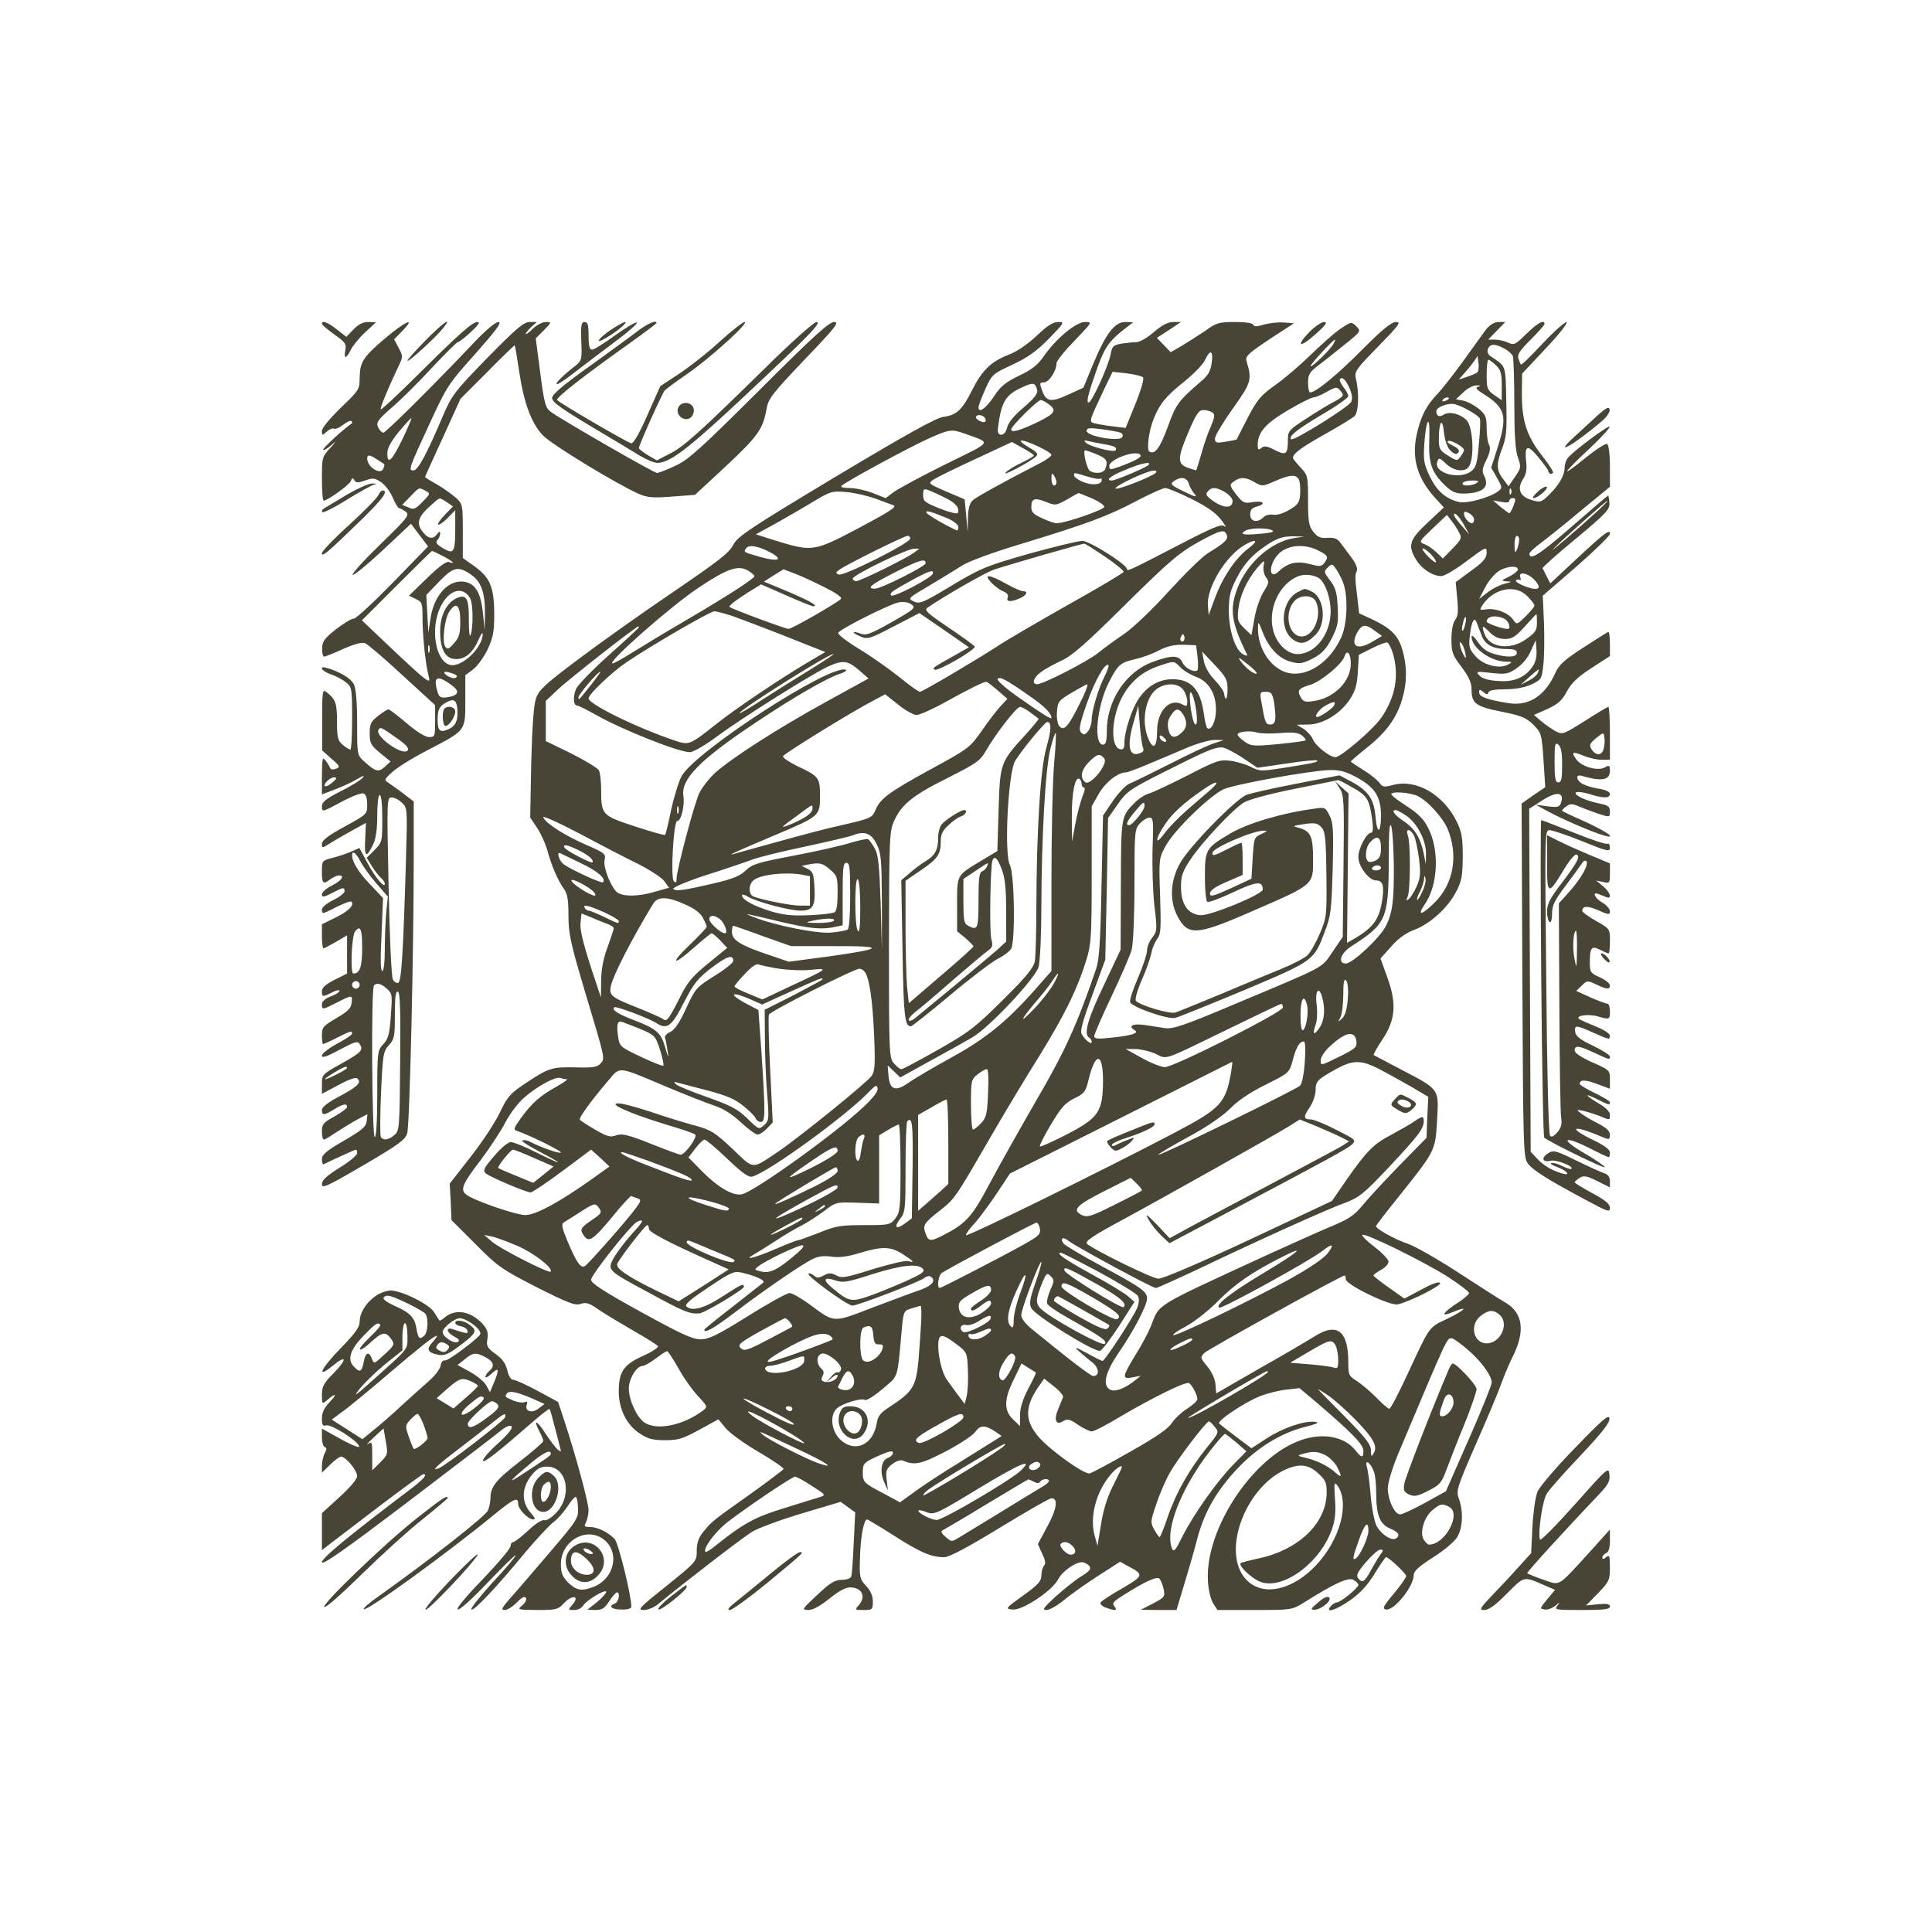 <?xml version="1.0" encoding="UTF-8" standalone="no"?>
<svg xmlns:inkscape="http://www.inkscape.org/namespaces/inkscape" xmlns:sodipodi="http://sodipodi.sourceforge.net/DTD/sodipodi-0.dtd" xmlns="http://www.w3.org/2000/svg" xmlns:svg="http://www.w3.org/2000/svg" version="1.0" width="767.999pt" height="767.999pt" viewBox="0 0 767.999 767.999" preserveAspectRatio="xMidYMid" id="svg203">
  <defs id="defs203"></defs>
  <g transform="matrix(0.1,0,0,-0.1,127.966,640.004)" fill="#484537" stroke="none" id="g32">
    <path d="m 0,5113 c 1,-5 23,-24 50,-43 43,-30 48,-38 43,-62 -7,-36 3,-36 22,2 8,16 34,48 58,70 l 42,39 -31,1 c -21,0 -39,-9 -59,-30 l -28,-29 -37,29 c -37,29 -60,38 -60,23 z" id="path1"></path>
    <path d="m 251,5055 c -88,-75 -100,-94 -101,-157 0,-46 -3,-50 -75,-119 -44,-43 -75,-80 -75,-92 0,-19 1,-19 19,-3 11,10 24,15 29,12 5,-3 22,4 36,15 15,12 30,19 33,15 4,-3 4,-7 2,-9 C 86,4695 0,4616 5,4612 c 3,-3 17,5 33,19 20,18 19,15 -5,-12 -32,-34 -33,-38 -33,-122 0,-48 3,-87 7,-87 15,0 102,62 108,78 5,13 8,14 14,3 7,-11 15,-11 43,-1 30,11 38,10 62,-6 16,-10 37,-37 47,-61 10,-24 22,-43 26,-43 4,0 16,-7 26,-14 17,-13 9,-23 -100,-129 -65,-63 -115,-118 -111,-122 4,-4 58,40 120,98 l 112,105 34,-45 34,-45 -138,-142 c -77,-79 -147,-144 -157,-145 -10,0 -42,-20 -72,-43 -45,-36 -54,-48 -54,-75 -1,-18 3,-33 8,-33 5,0 40,14 77,31 46,20 74,27 86,22 10,-4 77,-61 148,-127 l 130,-119 v -63 c 0,-61 -1,-64 -24,-64 -15,0 -49,21 -89,55 -35,30 -68,55 -72,55 -5,0 -23,-11 -42,-26 -28,-22 -33,-31 -33,-69 0,-39 4,-47 41,-78 l 42,-34 -23,-21 c -25,-23 -37,-20 -83,22 -27,25 -27,26 -27,153 0,83 -5,137 -13,153 -12,23 -52,48 -104,64 -38,12 -26,-11 11,-24 19,-6 46,-20 60,-31 25,-20 26,-23 26,-145 0,-68 -3,-124 -7,-124 -5,1 -18,9 -30,19 -20,17 -23,29 -23,93 0,74 -6,89 -42,117 -16,12 -17,4 -17,-110 v -122 l 37,-33 c 34,-29 35,-33 18,-40 -12,-4 -21,-3 -23,3 -2,5 -10,19 -18,29 -13,17 -14,11 -15,-58 v -76 l 52,20 c 29,11 69,29 88,41 24,14 31,16 22,5 -7,-8 -46,-33 -87,-53 -60,-31 -75,-43 -75,-61 0,-23 2,-22 75,17 42,23 82,38 90,35 10,-3 15,-19 15,-44 0,-39 -1,-39 -90,-88 -63,-34 -90,-55 -90,-68 0,-17 2,-17 23,-4 12,8 51,31 87,51 l 65,36 -3,-66 c -4,-71 5,-76 32,-19 11,23 16,61 16,115 0,47 4,81 10,81 6,0 10,-38 10,-94 0,-92 -1,-95 -31,-125 l -31,-31 21,-34 c 12,-19 28,-39 36,-46 8,-7 15,-17 15,-23 0,-21 -39,26 -69,83 l -32,59 -32,-14 c -18,-8 -51,-19 -74,-25 -43,-11 -43,-11 -43,-55 0,-48 5,-52 34,-30 11,8 26,15 33,15 26,0 12,-20 -27,-40 -22,-11 -40,-27 -40,-35 0,-13 7,-12 40,5 46,24 50,24 50,7 0,-7 -20,-23 -45,-35 -25,-12 -45,-29 -45,-37 0,-20 2,-19 61,11 28,14 53,23 56,20 14,-13 -11,-38 -62,-63 L 0,2726 v -48 c 0,-26 3,-48 6,-48 3,0 25,12 50,26 l 44,26 v -76 -76 l -50,-25 c -35,-18 -50,-31 -50,-45 0,-24 3,-24 40,-5 17,9 30,11 30,6 0,-5 -16,-15 -35,-22 -22,-8 -35,-20 -35,-31 0,-23 1,-23 60,7 61,31 62,31 58,-2 -2,-21 -16,-34 -60,-60 -53,-31 -58,-37 -58,-68 0,-19 2,-35 5,-35 3,0 28,11 55,25 54,27 60,29 60,16 0,-4 -27,-23 -60,-40 -33,-18 -60,-39 -60,-47 0,-11 18,-5 70,23 60,32 72,36 80,23 16,-24 8,-33 -73,-78 C 2,2130 0,2128 0,2091 v -39 l 66,35 c 47,25 69,32 76,25 16,-16 -1,-32 -76,-72 -43,-23 -66,-41 -66,-52 0,-23 8,-22 48,2 36,22 52,25 52,10 0,-6 -22,-22 -50,-38 -44,-24 -50,-31 -50,-59 0,-18 3,-33 8,-33 4,0 27,14 52,31 25,16 62,39 83,50 l 38,20 -3,-27 c -2,-23 -18,-36 -90,-78 -71,-41 -88,-56 -88,-74 0,-13 3,-22 7,-20 30,15 124,58 128,58 3,0 5,-6 5,-14 0,-8 -31,-34 -70,-58 -51,-32 -70,-49 -70,-65 0,-19 19,-10 165,75 140,82 166,101 174,127 10,31 26,722 26,1099 v 220 l -43,33 c -24,18 -51,37 -60,43 -15,9 -13,14 20,43 20,18 83,57 140,86 151,79 148,74 148,196 v 101 l 31,23 c 17,13 43,49 58,80 21,46 26,70 26,136 0,110 -16,148 -76,192 l -49,35 v 107 c 0,104 -1,108 -27,132 -16,14 -49,38 -75,53 -27,15 -48,28 -48,30 0,2 32,72 71,157 l 70,154 107,107 c 58,59 107,106 108,105 2,-1 10,-48 18,-103 19,-127 49,-208 95,-255 34,-36 289,-191 378,-231 36,-16 56,-18 135,-12 l 91,7 122,113 c 127,119 148,148 162,226 7,43 21,61 151,198 125,130 140,150 118,150 -20,0 -83,-57 -297,-271 -231,-230 -281,-276 -333,-300 -34,-16 -67,-29 -74,-29 -12,0 -370,206 -421,242 -22,16 -27,31 -43,155 l -18,138 32,32 c 32,33 32,33 8,33 -13,0 -37,-12 -52,-27 -15,-15 -28,-24 -28,-20 0,3 10,15 22,27 l 22,20 h -28 c -24,0 -54,-26 -168,-142 -133,-137 -141,-147 -180,-238 -63,-149 -97,-210 -114,-210 -21,0 -20,5 65,188 67,146 75,158 182,277 83,94 106,125 91,125 -12,0 -50,-32 -93,-77 -156,-165 -355,-363 -365,-363 -6,0 -15,10 -21,22 -8,19 -2,28 56,79 36,31 108,102 159,158 52,55 98,101 102,101 5,0 28,18 52,40 30,28 38,40 26,40 -20,0 -72,-46 -251,-224 -71,-70 -131,-126 -133,-123 -4,4 26,77 68,166 21,43 21,44 3,78 l -18,34 33,34 c 57,58 11,38 -69,-30 z m 68,-403 c -42,-86 -59,-101 -59,-53 0,19 15,47 46,85 26,31 48,55 50,54 1,-2 -15,-40 -37,-86 z m -99,-79 c 14,-9 26,-17 28,-18 1,-1 0,-9 -4,-18 -10,-27 -64,6 -64,40 0,17 10,16 40,-4 z m 192,-124 c 20,-11 19,-12 -12,-44 -29,-29 -35,-32 -56,-22 l -25,10 33,34 c 37,38 33,36 60,22 z m 84,-45 25,-17 -32,-33 c -18,-19 -30,-36 -27,-39 3,-3 20,8 37,25 l 31,32 v -74 c 0,-94 -6,-103 -49,-77 -25,15 -31,23 -22,32 6,6 11,18 11,26 0,11 -3,10 -14,-4 -16,-22 -39,-15 -61,19 -20,30 -9,56 39,98 37,33 31,32 62,12 z m -16,-214 c 39,-20 55,-35 25,-24 -10,4 -41,-19 -87,-64 l -72,-70 27,-13 c 26,-12 27,-16 27,-83 1,-74 12,-179 26,-231 6,-25 -14,-10 -130,99 l -137,130 138,138 c 76,76 139,138 141,138 1,0 21,-9 42,-20 z m 111,-73 c 42,-28 58,-72 57,-157 l -1,-65 -7,68 c -8,82 -32,121 -79,125 -62,6 -118,-59 -130,-151 l -8,-52 -4,75 -4,75 51,53 c 56,58 75,63 125,29 z m -1,-97 c 11,-21 12,-115 1,-144 -4,-11 -7,14 -7,57 1,88 -9,107 -49,89 -39,-18 -65,-69 -65,-130 0,-75 21,-112 64,-112 37,0 67,26 90,80 8,19 15,28 15,20 1,-54 -84,-135 -130,-123 -58,15 -79,145 -38,230 34,70 90,86 119,33 z m -40,-89 c 0,-50 -4,-65 -25,-88 -21,-24 -26,-26 -35,-13 -13,19 -3,108 16,138 27,42 44,28 44,-37 z M 427,3808 c -3,-7 -5,-2 -5,12 0,14 2,19 5,13 2,-7 2,-19 0,-25 z m 97,-87 c 14,-5 16,-10 8,-15 -7,-4 -22,0 -34,8 -24,17 -9,21 26,7 z m 8,-59 c 14,-17 1,-29 -36,-34 -25,-3 -31,1 -38,27 -13,48 -3,59 33,38 17,-10 35,-24 41,-31 z m 6,-76 c 5,-45 -5,-72 -34,-84 -34,-16 -44,-8 -44,36 0,42 6,54 35,70 28,16 39,10 43,-22 z M 303,3462 c 35,-25 45,-38 37,-46 -21,-21 -131,58 -115,83 7,13 10,11 78,-37 z M 41,3289 c -13,-11 -26,-17 -29,-14 -8,8 20,35 37,35 12,-1 11,-5 -8,-21 z m 277,-80 c 22,-20 22,-22 16,-232 -11,-372 -18,-480 -31,-484 -6,-2 -16,4 -21,14 -6,10 -13,177 -17,371 -7,344 -7,352 12,352 11,0 29,-9 41,-21 z M 152,2978 c 9,-18 37,-58 63,-88 l 47,-54 -6,-60 c -3,-32 -6,-99 -6,-147 0,-53 -4,-89 -10,-89 -7,0 -8,50 -3,145 l 6,145 -51,54 c -47,49 -72,90 -72,117 0,20 17,7 32,-23 z m 8,-346 c 0,-75 -9,-102 -35,-102 -13,0 -7,150 7,168 21,25 28,10 28,-66 z m -10,-147 c 0,-8 -7,-15 -15,-15 -8,0 -15,7 -15,15 0,8 7,15 15,15 8,0 15,-7 15,-15 z m 109,-16 c 21,-19 21,-26 15,-107 -5,-72 -10,-91 -30,-113 -23,-24 -24,-30 -24,-197 0,-108 -4,-172 -10,-172 -11,0 -15,592 -3,603 12,12 29,7 52,-14 z m 52,-290 c -2,-263 -3,-275 -23,-291 -23,-20 -44,-23 -54,-7 -3,6 -3,85 1,175 7,153 9,165 31,189 22,24 24,35 24,121 0,69 3,95 12,92 9,-3 11,-75 9,-279 z m -211,-24 c 0,-6 -76,-45 -87,-45 -9,0 68,48 80,49 4,1 7,-1 7,-4 z" id="path2"></path>
    <path d="m 487,3583 c -10,-10 -8,-61 2,-68 12,-7 41,34 41,57 0,18 -29,25 -43,11 z" id="path3"></path>
    <path d="m 412,5047 c -39,-40 -72,-76 -72,-81 0,-10 116,96 143,131 38,48 -1,21 -71,-50 z" id="path4"></path>
    <path d="m 1031,5044 c 3,-71 2,-77 -21,-96 -54,-42 -81,-70 -77,-75 3,-3 32,16 64,41 32,25 105,80 162,123 57,42 99,79 93,81 -7,2 -46,-22 -88,-52 -42,-31 -83,-56 -90,-56 -10,0 -14,15 -14,55 0,44 -3,55 -16,55 -13,0 -15,-12 -13,-76 z" id="path5"></path>
    <path d="m 1147,5088 c -52,-36 -64,-59 -17,-31 43,25 87,62 75,63 -6,0 -32,-15 -58,-32 z" id="path6"></path>
    <path d="m 1259,5087 c -24,-19 -111,-82 -194,-142 -108,-77 -150,-113 -150,-127 0,-16 36,-42 150,-110 83,-49 172,-103 198,-119 27,-16 58,-29 70,-29 49,0 118,52 325,245 277,259 332,315 308,315 -10,0 -102,-82 -204,-183 -265,-260 -323,-312 -380,-341 l -51,-26 -36,21 c -19,12 -35,24 -35,28 0,11 91,214 102,228 6,7 47,37 92,68 86,59 248,205 226,205 -7,0 -51,-35 -98,-77 -46,-43 -119,-100 -161,-128 l -76,-50 -51,-115 c -34,-77 -56,-114 -65,-112 -19,5 -288,162 -294,172 -6,9 110,99 293,229 56,40 102,75 102,77 0,13 -33,-1 -71,-29 z" id="path7"></path>
    <path d="m 2842,5066 c -36,-34 -78,-63 -112,-76 -71,-28 -104,-60 -145,-140 -40,-80 -62,-100 -114,-107 -30,-4 -145,-68 -429,-238 -346,-208 -389,-237 -407,-271 -16,-32 -61,-66 -240,-188 -121,-82 -290,-202 -375,-266 -132,-99 -157,-122 -169,-156 -9,-27 -15,-108 -19,-257 l -4,-217 26,-39 c 15,-21 33,-61 41,-87 16,-62 42,-122 66,-156 15,-20 19,-44 19,-107 0,-72 8,-109 66,-304 82,-273 80,-264 61,-285 -13,-14 -31,-17 -97,-15 -95,2 -107,-1 -199,-62 -63,-42 -73,-53 -104,-118 -19,-40 -71,-119 -117,-177 l -82,-105 4,-72 3,-73 95,-95 c 89,-90 104,-100 244,-172 127,-64 154,-74 175,-66 22,7 34,3 71,-23 25,-17 87,-54 137,-83 51,-29 95,-57 99,-62 3,-5 -24,-23 -60,-39 -77,-35 -96,-63 -96,-141 0,-70 31,-133 83,-167 33,-22 52,-27 101,-27 53,0 71,6 137,42 l 75,41 28,-34 c 15,-19 74,-62 131,-95 58,-34 103,-65 100,-69 -3,-4 -62,-49 -132,-99 -151,-107 -150,-106 -186,-149 -20,-25 -27,-44 -27,-76 0,-43 0,-43 -120,-140 -108,-86 -118,-96 -91,-96 16,0 42,10 58,24 93,77 335,264 373,287 25,15 114,48 198,73 l 154,46 29,-21 29,-21 -6,-121 c -3,-67 -7,-128 -10,-134 -2,-7 -19,-13 -37,-13 -28,0 -46,-11 -98,-60 -61,-57 -63,-59 -36,-60 19,0 46,15 84,45 35,29 65,45 82,45 48,0 66,-37 34,-72 -15,-17 -14,-18 20,-18 35,0 37,2 37,34 0,22 -9,43 -27,62 -25,27 -27,34 -24,114 2,79 15,150 28,150 3,0 52,-29 108,-65 105,-67 147,-85 199,-85 19,0 91,38 219,116 105,64 197,117 206,118 29,2 23,-42 -16,-113 l -37,-69 17,-38 c 13,-26 15,-40 8,-47 -6,-6 -11,-24 -11,-39 0,-23 -12,-37 -72,-80 -72,-52 -73,-53 -42,-56 39,-4 156,74 180,119 16,32 68,69 95,69 9,0 22,-7 29,-14 9,-12 4,-20 -33,-43 -24,-15 -70,-52 -101,-80 -48,-44 -54,-53 -36,-53 12,0 43,17 69,39 25,21 86,64 135,96 l 89,57 34,-19 c 61,-32 60,-37 -26,-87 -44,-25 -82,-50 -86,-56 -3,-5 6,-15 20,-20 38,-14 50,-13 35,5 -10,12 -4,19 33,42 86,55 136,78 146,68 6,-6 13,-25 17,-42 6,-30 3,-33 -42,-57 l -49,-25 71,-1 h 71 l 31,103 c 17,56 41,138 52,182 28,105 77,190 158,276 79,84 173,142 267,166 52,13 63,19 42,21 -43,5 -127,-24 -192,-66 l -60,-39 -60,45 c -33,25 -64,49 -68,53 -12,9 99,84 162,109 28,11 75,23 104,26 l 53,6 69,-58 c 141,-121 185,-166 185,-191 0,-30 -7,-29 -32,2 -43,55 -131,71 -217,40 -192,-67 -382,-356 -369,-561 2,-35 11,-72 21,-88 l 17,-26 h 148 c 145,0 149,1 193,28 122,77 178,103 199,92 11,-6 20,-15 20,-20 0,-12 -71,-70 -86,-70 -6,0 -17,-7 -24,-15 -25,-30 21,-16 79,25 39,28 68,59 96,105 22,36 42,65 45,65 11,0 80,-65 80,-75 0,-6 -22,-37 -49,-70 -43,-51 -47,-60 -31,-63 32,-5 109,90 110,136 0,17 19,34 78,72 43,27 85,63 95,80 22,37 25,101 7,151 -12,34 -10,41 70,225 46,104 91,212 100,239 10,28 29,73 43,101 51,102 42,174 -28,216 -20,11 -104,65 -187,119 -83,54 -174,106 -202,115 -50,17 -126,59 -126,70 0,3 44,60 98,127 138,173 138,173 145,295 7,125 11,120 -144,201 -57,30 -106,56 -108,57 -2,2 13,30 34,61 53,79 58,144 20,248 l -27,75 42,47 c 27,31 58,54 90,66 64,23 135,88 168,151 23,44 26,63 27,141 0,75 -4,98 -24,139 -53,108 -161,170 -252,146 -37,-10 -43,-9 -55,8 -8,11 -36,34 -64,51 -27,17 -50,32 -50,34 0,2 29,27 64,55 77,61 118,118 140,192 20,67 20,132 1,197 -17,58 -46,86 -122,122 l -50,23 -7,62 c -10,82 -10,89 -2,107 4,9 -4,29 -21,52 -15,20 -35,47 -44,59 -12,17 -25,22 -52,20 -28,-2 -39,3 -56,24 -18,23 -21,40 -21,125 0,97 -1,100 -30,131 -16,17 -30,34 -30,38 0,17 34,42 127,94 56,31 109,64 118,72 16,16 19,93 5,149 -6,28 0,37 89,128 83,85 92,97 71,97 -19,0 -54,-29 -135,-110 -99,-100 -184,-170 -207,-170 -4,0 -8,17 -8,38 0,33 6,43 39,68 21,16 68,53 105,83 67,54 67,54 48,74 -20,19 -20,19 -65,-11 -24,-17 -77,-64 -118,-104 -41,-40 -104,-94 -140,-119 -57,-41 -71,-57 -109,-130 -23,-46 -44,-85 -44,-86 -1,-1 -21,-5 -44,-9 -37,-6 -42,-4 -42,13 0,11 32,64 71,119 74,104 77,114 54,190 -5,17 8,30 91,85 l 98,64 -40,3 c -21,2 -57,-2 -79,-8 -28,-9 -40,-9 -43,-1 -2,7 -31,11 -73,11 -62,0 -74,-3 -116,-34 -27,-18 -69,-45 -94,-60 l -45,-26 -28,29 -27,28 48,31 48,32 h -31 c -22,0 -44,-12 -77,-40 -25,-22 -56,-40 -69,-40 -12,0 -39,-3 -60,-6 -32,-6 -37,-10 -43,-43 -8,-45 -75,-191 -87,-191 -11,0 -2,35 34,137 30,83 47,107 108,155 l 35,27 -32,1 c -42,0 -77,-46 -129,-171 l -37,-90 -61,-28 c -69,-32 -88,-28 -104,19 -10,27 -9,30 8,30 20,0 50,45 50,76 0,9 32,49 72,90 71,74 71,74 41,74 -36,0 -116,-67 -165,-138 -22,-32 -47,-52 -96,-75 -54,-26 -74,-42 -100,-82 -32,-48 -62,-70 -62,-44 0,6 12,39 27,72 26,58 29,61 107,97 62,29 97,54 146,104 62,64 63,66 36,66 -20,0 -43,-15 -84,-54 z m 1179,-33 c -13,-24 -91,-99 -91,-88 0,8 90,105 97,105 2,0 -1,-8 -6,-17 z m -484,-75 c -4,-32 -14,-50 -39,-71 -94,-81 -103,-93 -136,-185 -31,-84 -51,-110 -73,-97 -12,8 -1,87 18,132 24,59 49,89 123,148 37,30 74,68 81,85 20,43 33,37 26,-12 z m -273,-58 c 5,-5 -7,-48 -30,-105 l -39,-96 -50,6 c -27,3 -60,9 -72,12 -25,6 -26,3 37,137 l 33,68 56,-6 c 31,-4 60,-11 65,-16 z m 822,-46 c 10,-24 11,-40 5,-52 -11,-21 -229,-157 -238,-148 -12,11 23,39 124,99 57,33 103,66 103,72 0,7 -9,24 -20,37 -10,14 -17,28 -13,31 10,11 24,-4 39,-39 z m -1243,-3 c 4,-15 -10,-33 -55,-72 -39,-33 -61,-61 -65,-81 -7,-33 -40,-36 -36,-3 13,107 29,135 98,166 43,20 50,18 58,-10 z m 1208,-7 c 14,-17 12,-20 -44,-50 -15,-8 -59,-35 -97,-60 -64,-41 -70,-48 -70,-79 0,-62 -7,-67 -52,-44 -31,16 -43,18 -54,8 -11,-9 -14,-7 -14,11 0,51 29,85 118,138 49,29 95,52 103,52 8,1 30,9 49,20 43,24 44,24 61,4 z m -1163,-50 c 34,-24 27,-37 -35,-68 -76,-37 -113,-48 -113,-33 0,13 105,117 118,117 4,0 18,-7 30,-16 z m 651,-33 c 12,-8 11,-17 -6,-58 -12,-26 -29,-76 -38,-110 -10,-35 -19,-63 -20,-63 -1,0 -16,5 -34,11 -41,15 -41,38 5,145 29,68 40,84 58,84 11,0 27,-4 35,-9 z m -904,-22 c 4,-6 5,-12 2,-15 -7,-7 -37,7 -37,17 0,13 27,11 35,-2 z m 537,-58 c 11,-4 14,-11 9,-19 -12,-19 -141,4 -141,25 0,12 10,13 58,7 31,-4 65,-10 74,-13 z m -616,-5 c 107,-39 115,-27 -78,-122 -95,-47 -187,-97 -205,-110 l -32,-24 -51,20 c -28,11 -69,20 -92,20 -26,0 -38,4 -32,9 17,17 267,152 344,187 85,38 93,39 146,20 z m 292,-51 c 28,-13 52,-28 52,-33 0,-5 -21,-21 -47,-34 -144,-74 -250,-133 -265,-146 -13,-11 -19,-32 -20,-71 l -1,-56 -6,65 -6,65 -73,31 c -71,31 -73,32 -52,47 12,8 87,45 167,82 l 146,68 43,-24 c 24,-13 44,-26 44,-30 0,-3 -23,-16 -50,-29 -28,-13 -56,-31 -63,-39 -13,-16 99,43 121,64 11,10 6,17 -30,38 -55,33 -30,35 40,2 z m 257,10 c 47,-8 57,-13 50,-25 -6,-10 -104,15 -119,31 -8,8 -6,10 9,6 11,-3 38,-8 60,-12 z m -25,-41 c 39,-16 46,-27 34,-58 -6,-17 -40,-21 -61,-8 -12,7 -30,82 -19,82 3,0 24,-7 46,-16 z m 174,-3 c 6,-8 -23,-24 -86,-47 -35,-12 -38,-12 -38,4 0,27 110,66 124,43 z m 31,-40 c -12,-11 -130,-61 -145,-61 -28,0 -4,19 53,42 63,27 109,36 92,19 z m 29,-31 c -15,-15 -152,-69 -159,-62 -8,8 122,70 150,71 12,1 16,-2 9,-9 z m -394,-37 c 0,-7 -4,-13 -10,-13 -5,0 -10,12 -10,28 0,21 2,24 10,12 5,-8 10,-21 10,-27 z m 122,23 c 25,-8 49,-12 52,-9 3,4 6,1 6,-5 0,-19 -38,-23 -74,-8 -20,8 -36,20 -36,25 0,13 -4,14 52,-3 z m 844,-20 c 3,-13 4,-38 2,-57 -2,-27 -11,-38 -43,-56 -23,-14 -50,-22 -64,-19 -14,2 -31,-2 -38,-10 -24,-24 -53,-18 -53,11 0,18 7,26 25,31 40,10 29,25 -14,18 -36,-6 -40,-3 -67,31 -27,36 -27,38 -9,51 25,19 47,18 83,-3 29,-17 32,-17 79,4 66,29 91,29 99,-1 z m -440,-8 c 3,-13 14,-31 23,-42 12,-14 3,-12 -42,10 -52,25 -56,30 -41,41 27,20 52,16 60,-9 z m -966,-58 c 40,-20 55,-39 48,-59 -1,-5 -33,2 -70,17 -61,24 -68,29 -68,54 0,25 2,27 25,18 13,-5 43,-19 65,-30 z m 978,-4 c 62,-31 97,-56 117,-83 16,-21 22,-32 13,-25 -13,10 -42,-2 -185,-76 -187,-97 -203,-105 -203,-94 0,18 -149,112 -177,112 -15,0 -111,-23 -212,-51 -171,-49 -191,-57 -308,-127 -113,-68 -127,-74 -150,-63 -25,12 -24,13 63,64 49,29 107,65 129,79 22,15 122,52 225,83 270,82 353,113 465,172 55,29 108,53 118,53 9,0 57,-20 105,-44 z m 133,27 c 16,-10 29,-25 29,-34 0,-29 -31,-31 -72,-4 -32,22 -37,29 -27,41 15,19 35,18 70,-3 z m -1391,-25 c 30,-11 63,-23 73,-27 14,-5 -22,-28 -139,-90 -180,-95 -184,-95 -334,-49 l -75,24 75,41 c 41,23 109,62 150,87 72,43 77,45 135,40 33,-3 85,-15 115,-26 z m 861,1 c 27,-12 49,-27 49,-34 0,-11 -158,-66 -190,-65 -8,0 -34,9 -57,20 -34,15 -43,24 -43,44 0,34 12,39 58,21 37,-15 40,-15 83,9 24,14 45,26 47,26 2,0 26,-10 53,-21 z m -573,-80 c 25,-11 42,-25 42,-34 0,-9 -3,-15 -7,-13 -43,19 -113,60 -119,69 -8,13 17,6 84,-22 z m 1291,-48 c 8,-5 -10,-10 -50,-13 -68,-6 -82,-2 -59,12 19,12 90,13 109,1 z m -182,-18 c 7,-17 -8,-31 -75,-72 -22,-13 -92,-82 -157,-153 -67,-74 -144,-147 -179,-170 -34,-23 -79,-56 -101,-74 -41,-33 -218,-124 -242,-124 -23,0 -14,28 16,49 16,12 53,32 83,46 41,19 99,70 253,223 171,169 212,204 285,245 93,51 108,55 117,30 z m -1259,-15 c -6,-20 -264,-149 -283,-142 -14,6 -14,8 3,20 33,23 256,133 270,134 8,0 12,-6 10,-12 z m 1526,3 c -92,-15 -187,-100 -225,-200 -32,-84 -24,-136 39,-264 2,-5 -5,-4 -16,2 -32,17 -57,96 -57,176 1,60 6,79 35,134 23,43 50,75 85,102 62,47 89,58 140,57 l 40,-1 z m -181,-41 c -51,-38 -103,-115 -134,-200 l -24,-65 -3,38 c -6,69 68,193 143,239 49,29 62,21 18,-12 z m -571,-32 c 43,-29 76,-57 75,-61 -1,-5 -99,-63 -217,-129 -118,-67 -246,-141 -285,-167 -96,-62 -298,-181 -308,-181 -5,0 -42,26 -81,58 -40,32 -112,83 -160,112 -48,29 -85,58 -84,64 5,14 204,115 243,122 18,3 37,0 49,-9 18,-13 12,-18 -79,-70 -83,-47 -102,-54 -123,-46 -37,14 -38,4 -1,-11 29,-12 36,-10 132,40 l 102,53 99,-68 98,-68 -58,-33 c -86,-48 -89,-50 -78,-56 12,-8 166,81 159,92 -3,5 -50,39 -105,76 -87,59 -97,69 -82,79 75,51 226,137 262,150 38,14 344,102 360,104 3,1 40,-23 82,-51 z m -1333,18 c 58,-30 38,-41 -36,-20 -67,19 -67,19 -58,33 10,17 46,12 94,-13 z m 2177,8 c 43,-21 47,-27 30,-50 -13,-17 -18,-17 -60,-6 -51,13 -86,5 -122,-29 -39,-37 -43,21 -5,65 33,38 100,47 157,20 z m -1601,-10 c -30,-23 -215,-114 -231,-114 -8,0 -14,5 -14,10 0,14 218,120 245,119 h 20 z m 45,-43 c 0,-12 -177,-101 -201,-101 -37,0 -18,16 83,67 95,48 118,54 118,34 z m 1343,-13 c -2,-13 2,-32 10,-43 13,-17 12,-23 -10,-58 -13,-21 -30,-68 -36,-105 l -12,-67 -29,28 c -26,26 -28,33 -23,77 7,54 33,111 72,159 32,37 33,38 28,9 z m 314,-58 c 23,-51 20,-166 -4,-221 -43,-98 -131,-159 -207,-145 -70,13 -127,95 -125,181 0,27 2,25 19,-19 25,-63 64,-104 113,-117 34,-9 45,-7 85,13 36,19 53,36 75,78 25,49 28,63 25,126 -3,58 -8,77 -30,106 -25,33 -26,36 -10,52 16,15 18,15 30,-1 8,-10 21,-34 29,-53 z m -2353,35 c 20,-15 20,-15 0,-30 -35,-27 -137,-91 -264,-165 -69,-40 -160,-95 -203,-122 -43,-27 -81,-48 -83,-45 -12,12 232,226 339,298 125,84 168,97 211,64 z m 297,-61 c 44,-22 68,-39 62,-45 -17,-17 -195,-119 -208,-119 -12,0 -225,79 -234,87 -6,4 21,25 79,62 l 46,28 98,-43 c 54,-24 103,-44 109,-44 24,0 -13,21 -102,59 l -94,39 39,25 39,24 47,-18 c 26,-10 80,-35 119,-55 z m 427,55 c -6,-17 -155,-95 -165,-86 -8,9 -1,15 90,65 63,34 81,39 75,21 z m 1539,-20 c 23,-20 43,-78 43,-128 0,-92 -61,-171 -132,-171 -41,0 -84,42 -97,96 -21,84 25,183 99,213 26,11 67,6 87,-10 z M 1633,3951 c 30,-11 126,-47 212,-81 l 156,-62 -63,-37 c -112,-66 -291,-186 -369,-248 -107,-85 -109,-86 -166,-67 -151,51 -343,145 -343,168 0,16 90,102 150,143 96,65 333,203 350,203 9,0 42,-9 73,-19 z m 2556,-61 25,-18 -35,-21 c -62,-38 -93,-22 -64,34 20,35 34,36 74,5 z m -2929,16 c 0,-2 -53,-51 -119,-110 -65,-58 -124,-119 -131,-135 -13,-32 -10,-66 5,-66 6,0 39,-17 75,-37 106,-60 328,-148 373,-148 13,0 63,29 111,65 103,76 373,245 437,275 60,27 78,25 123,-13 l 39,-34 -169,-93 c -193,-106 -378,-225 -443,-284 -24,-23 -52,-59 -62,-81 -21,-48 -89,-305 -89,-336 0,-17 -3,-20 -11,-12 -14,14 -1,243 14,240 14,-3 30,61 24,98 -11,67 64,144 288,293 146,98 281,176 330,192 22,7 34,15 27,18 -63,21 -587,-318 -651,-421 -11,-19 -30,-79 -42,-133 -11,-54 -22,-101 -25,-103 -2,-2 -56,13 -120,34 -131,43 -134,46 -134,146 0,33 -4,68 -9,77 -5,9 -55,39 -110,67 l -101,49 v 80 80 l 48,45 c 38,37 310,250 320,251 1,0 2,-2 2,-4 z m 2166,-53 c -10,-10 -19,5 -10,18 6,11 8,11 12,0 2,-7 1,-15 -2,-18 z m 831,-49 c 26,-88 11,-175 -46,-257 -31,-46 -161,-157 -182,-157 -22,0 -78,44 -89,70 -6,14 -23,33 -38,43 l -27,16 46,1 c 57,0 127,42 166,101 21,33 28,56 31,109 l 4,67 52,26 c 28,14 55,25 61,23 5,-1 15,-20 22,-42 z m -776,-17 c 3,-27 2,-50 -1,-52 -15,-9 -48,9 -59,31 -13,30 -41,31 -118,3 -106,-38 -183,-153 -183,-275 0,-41 -4,-54 -15,-54 -39,0 -25,152 23,247 37,72 45,79 106,93 26,6 69,21 94,35 34,17 61,23 97,22 l 50,-2 z m 119,-127 c 0,-41 -9,-51 -14,-16 -1,9 -18,33 -38,54 -22,23 -38,51 -42,74 l -7,38 51,-54 c 44,-47 50,-58 50,-96 z m 490,102 c 0,-71 -67,-138 -149,-149 -33,-5 -41,-2 -51,17 -14,26 -8,34 42,49 42,14 124,82 133,112 10,30 25,12 25,-29 z m -2151,-25 c -57,-35 -143,-89 -191,-120 -49,-32 -88,-55 -88,-52 0,13 352,235 373,235 5,0 -37,-28 -94,-63 z m 1777,-14 c -7,-7 -45,22 -64,49 -13,18 -7,16 26,-11 24,-18 41,-36 38,-38 z m -304,25 c 12,-13 40,-30 62,-38 51,-19 80,-66 80,-131 0,-45 -18,-84 -34,-74 -4,2 -10,28 -14,56 -13,98 -50,139 -125,139 -53,0 -99,-26 -134,-77 -28,-42 -57,-131 -57,-176 0,-21 -4,-28 -17,-25 -24,4 -34,55 -23,115 19,106 81,183 172,214 67,23 64,23 90,-3 z m -300,-35 c -25,-48 -52,-139 -52,-173 0,-14 -6,-35 -14,-46 -12,-15 -17,-17 -28,-6 -10,10 -7,31 22,114 31,90 74,167 87,154 2,-2 -4,-21 -15,-43 z m -2038,-30 c -55,-69 -54,-68 -54,-55 0,12 77,102 87,102 2,0 -13,-21 -33,-47 z m 1734,-46 c 64,-44 92,-72 92,-91 0,-7 -37,16 -138,87 -45,32 -80,63 -76,68 7,11 30,0 122,-64 z m -122,19 39,-34 -27,-29 c -15,-16 -49,-60 -75,-98 -47,-67 -52,-71 -205,-154 -166,-91 -199,-116 -218,-162 -13,-31 -19,-33 -155,-64 -38,-8 -143,-36 -233,-61 -90,-25 -171,-47 -180,-50 -23,-6 31,18 173,78 173,73 175,75 175,153 0,74 -4,79 -89,119 -34,17 -60,34 -58,40 3,10 279,180 359,221 l 47,25 52,-41 c 28,-23 61,-41 73,-41 12,0 64,23 116,52 90,50 148,79 161,80 3,0 23,-15 45,-34 z m 341,-23 c -57,-119 -76,-143 -96,-119 -7,8 -11,34 -9,57 3,40 7,45 58,75 30,18 58,33 62,34 4,0 -3,-21 -15,-47 z m 397,25 c 9,-12 16,-33 16,-46 0,-20 -3,-21 -20,-12 -50,27 -100,-26 -100,-106 0,-64 -15,-78 -35,-30 -28,66 -13,161 32,196 35,27 87,26 107,-2 z m 52,-86 c 4,-32 3,-52 -3,-52 -10,0 -23,69 -23,114 1,37 18,-5 26,-62 z m 308,41 c 11,-70 8,-93 -13,-93 -20,0 -22,6 -37,93 -6,34 -5,37 19,37 20,0 25,-6 31,-37 z m 240,-16 c -4,-12 -55,-47 -68,-47 -14,0 9,32 33,45 33,18 42,18 35,2 z m -1208,-29 c 16,-12 31,-23 33,-25 2,-1 -20,-28 -49,-60 -104,-114 -104,-114 -110,-301 l -5,-165 -65,-39 c -98,-59 -95,-54 -95,-174 v -106 l 33,-27 c 17,-15 32,-30 32,-33 0,-3 -58,-56 -129,-116 l -128,-110 -7,66 c -3,37 -6,147 -6,244 v 177 l 60,41 c 68,46 80,64 80,115 0,28 7,44 31,65 16,16 39,32 50,35 18,6 27,25 12,25 -14,0 -78,-41 -90,-58 -7,-9 -13,-30 -13,-46 0,-53 -11,-75 -48,-98 -20,-12 -50,-34 -67,-50 l -32,-27 5,-278 c 4,-260 9,-303 33,-303 4,0 75,56 156,124 81,68 167,133 190,145 23,11 47,30 53,40 17,33 13,297 -5,332 -24,45 -7,370 21,415 28,45 118,154 127,154 18,0 17,-31 -3,-101 -24,-84 -39,-330 -40,-635 0,-100 -3,-197 -6,-215 -5,-26 -34,-62 -128,-155 -109,-108 -135,-128 -257,-197 -74,-42 -140,-77 -145,-77 -6,0 -19,10 -30,23 -19,21 -20,37 -20,472 1,437 2,451 22,495 30,64 75,100 216,170 107,54 125,66 146,103 38,67 123,177 137,177 7,0 25,-10 41,-22 z m 448,-140 c 5,-12 1,-18 -15,-23 -42,-14 -50,32 -21,129 l 17,61 6,-75 c 3,-41 9,-82 13,-92 z m 154,140 c 22,-29 23,-57 3,-77 -29,-29 -48,-26 -56,9 -5,21 -2,39 9,55 18,28 29,31 44,13 z m 390,-82 c 51,4 72,2 87,-9 11,-9 18,-17 15,-20 -3,-3 -52,-9 -110,-15 -97,-9 -107,-8 -132,10 -16,11 -28,23 -28,28 0,12 50,17 78,8 13,-4 53,-5 90,-2 z m -897,-117 c -6,-63 -11,-275 -11,-471 v -358 l -68,-77 c -110,-124 -196,-194 -332,-268 -69,-38 -144,-82 -168,-99 -53,-37 -75,-29 -80,30 l -3,39 25,-24 25,-24 123,68 c 68,37 141,78 163,91 64,36 252,235 264,281 6,21 11,130 11,243 1,280 16,544 36,624 9,37 19,65 21,62 2,-2 0,-55 -6,-117 z m 445,84 c -7,-7 -26,7 -26,19 0,6 6,6 15,-2 9,-7 13,-15 11,-17 z m 189,-8 c -22,-7 -101,-44 -175,-82 -74,-37 -146,-73 -160,-78 -14,-6 -43,-36 -65,-68 l -40,-59 -6,-281 c -4,-216 -9,-292 -21,-327 -75,-221 -125,-330 -234,-517 -63,-109 -147,-258 -186,-331 -73,-139 -96,-165 -190,-213 -49,-25 -57,-24 -68,7 -13,33 -7,43 58,93 59,47 61,51 197,286 54,94 142,240 196,326 100,162 152,267 188,384 19,61 21,92 21,339 v 271 l 29,51 c 27,46 76,84 109,84 5,0 43,14 83,31 41,17 110,46 154,65 44,19 96,33 115,33 l 35,-1 z m 113,-56 61,-41 116,17 c 64,10 118,15 121,12 6,-6 -15,-11 -144,-31 -77,-12 -86,-12 -120,6 -20,10 -57,21 -82,24 -41,5 -56,0 -170,-59 -69,-35 -137,-67 -151,-71 -14,-3 -38,-18 -54,-33 -59,-59 -58,-53 -59,-331 l -1,-257 -67,-142 c -64,-134 -81,-194 -58,-208 6,-3 10,-11 10,-17 0,-13 -28,9 -40,32 -7,12 6,57 43,156 l 51,139 6,281 5,282 38,54 c 35,51 47,60 184,129 163,82 198,98 229,98 11,1 48,-18 82,-40 z m -548,-4 c 17,-21 -56,-111 -76,-94 -22,18 -16,48 15,80 33,33 43,35 61,14 z m 1001,-74 c 74,-39 99,-78 99,-152 0,-75 -16,-77 -22,-4 -6,68 -28,101 -94,137 l -49,26 -170,-33 c -93,-18 -183,-38 -200,-45 -42,-16 -226,-204 -263,-270 -39,-68 -44,-148 -12,-210 41,-80 75,-79 280,10 269,117 260,109 260,218 0,87 -10,108 -55,121 -29,7 -28,8 19,15 41,6 52,5 68,-11 16,-17 19,-38 21,-188 2,-166 1,-171 -26,-236 -16,-37 -38,-76 -50,-87 -12,-11 -60,-36 -107,-55 -47,-19 -155,-64 -240,-100 -85,-35 -165,-68 -178,-72 -22,-6 -134,26 -156,46 -5,5 4,39 22,81 18,40 35,89 39,108 3,19 14,45 23,57 15,19 16,41 12,171 -5,149 -5,150 23,201 34,62 175,199 230,224 46,20 345,74 421,76 39,1 65,-6 105,-28 z m -1091,-27 c 0,-8 4,-14 9,-14 6,0 3,-17 -6,-37 -8,-21 -21,-69 -28,-108 l -13,-70 -1,96 c -1,95 13,164 30,153 5,-3 9,-12 9,-20 z m 1078,-15 c 57,-32 66,-47 77,-126 5,-37 3,-53 -4,-53 -18,0 -51,-62 -51,-97 0,-37 42,-93 71,-93 28,0 34,-24 21,-94 -12,-64 -37,-96 -109,-138 l -28,-16 3,297 3,297 -27,24 -27,25 19,-29 c 17,-27 18,-50 15,-309 l -3,-281 -40,-59 c -46,-67 -19,-53 -386,-207 -203,-86 -248,-101 -280,-97 -20,3 -58,9 -84,13 -47,6 -65,-5 -36,-22 17,-11 -16,-21 -95,-29 -53,-6 -67,-4 -67,6 0,7 31,79 69,159 38,80 74,163 80,185 6,23 11,132 11,259 0,212 1,221 22,243 12,13 29,23 38,23 15,0 16,-13 12,-123 -2,-68 1,-169 7,-225 12,-98 11,-104 -8,-129 -12,-14 -21,-37 -21,-51 0,-14 -16,-63 -36,-109 -20,-46 -34,-89 -31,-97 8,-20 151,-70 180,-62 13,3 136,53 273,110 277,117 277,117 320,231 25,64 27,85 32,251 4,156 2,185 -13,213 -16,32 -18,33 -63,26 -127,-17 -262,-58 -329,-97 -100,-59 -103,-64 -103,-174 0,-51 4,-95 10,-99 5,-3 52,14 104,39 92,43 116,45 116,10 0,-19 -208,-105 -248,-102 -50,4 -77,44 -77,112 0,44 6,62 38,110 46,69 167,198 212,226 20,12 101,34 201,54 93,19 171,34 174,35 3,0 29,-13 58,-30 z m -564,-7 c -17,-15 -59,-51 -94,-81 -34,-30 -75,-72 -91,-94 -38,-53 -38,-23 1,34 29,45 79,90 154,141 52,36 70,36 30,0 z m 819,-25 c 39,-17 101,-84 122,-132 43,-104 24,-217 -50,-291 -53,-53 -74,-57 -41,-9 53,77 59,215 14,303 -17,35 -40,58 -85,87 -34,22 -62,43 -62,48 -1,12 67,8 102,-6 z m -1083,-41 c 0,-17 -48,-76 -61,-76 -16,0 -10,14 22,53 34,41 39,44 39,23 z m -1853,-28 c -3,-7 -5,-2 -5,12 0,14 2,19 5,13 2,-7 2,-19 0,-25 z m 533,17 c 0,-17 -28,-37 -85,-61 -47,-19 -46,-17 26,35 63,47 59,45 59,26 z m 2360,-27 c 44,-30 80,-100 79,-152 l -1,-41 -8,42 c -13,62 -36,100 -80,129 -37,25 -51,44 -31,44 4,0 23,-10 41,-22 z M 1260,2964 c 47,-24 93,-54 102,-68 l 18,-25 -54,-15 c -73,-22 -139,-21 -158,2 -26,31 -51,100 -44,125 5,22 0,27 -70,57 -87,38 -160,84 -174,110 -6,10 49,-14 143,-63 84,-45 190,-100 237,-123 z m 3001,-4 c 1,-138 -5,-188 -31,-240 -24,-48 -133,-150 -160,-150 -33,0 -21,40 20,67 142,91 150,108 151,347 0,112 3,152 10,131 5,-16 9,-86 10,-155 z m -526,125 c -29,-13 -30,-15 -35,-95 l -5,-83 -82,-38 c -70,-32 -83,-35 -83,-21 0,12 21,27 65,46 l 65,28 v 64 c 0,35 -2,64 -5,64 -3,0 -28,-11 -55,-25 -55,-28 -60,-29 -60,-15 0,19 161,89 205,88 15,0 13,-3 -10,-13 z m 606,-6 c 6,-12 15,-53 20,-92 7,-59 6,-76 -10,-112 -10,-23 -25,-46 -32,-50 -9,-6 -10,-4 -3,11 11,24 12,211 1,242 -11,29 8,30 24,1 z m -2136,-34 c 18,-36 20,-61 21,-230 v -190 l -5,185 c -5,149 -9,191 -23,217 -10,17 -22,34 -26,37 -5,3 -36,-4 -70,-14 -34,-11 -135,-34 -225,-51 -143,-27 -166,-34 -192,-59 -23,-22 -52,-34 -125,-51 -124,-29 -156,-33 -163,-22 -3,5 53,29 126,53 73,23 155,51 182,61 28,11 125,35 217,54 93,20 178,40 190,45 44,18 72,8 93,-35 z m 2005,-15 c 0,-29 -5,-42 -20,-50 -11,-6 -25,-8 -30,-5 -16,10 -12,57 7,77 27,30 43,22 43,-22 z m -3187,-11 c 39,-20 60,-39 52,-47 -5,-5 -103,46 -110,58 -10,16 12,12 58,-11 z m 8,-51 c 65,-31 100,-61 86,-75 -6,-6 -140,56 -159,74 -17,16 -26,49 -10,41 4,-2 41,-20 83,-40 z m 1672,-25 c 13,-35 17,-80 17,-167 v -119 l -37,-34 c -21,-18 -99,-84 -173,-145 -74,-61 -143,-118 -153,-126 -9,-8 -20,-12 -24,-8 -4,4 7,18 24,32 18,13 86,71 151,128 66,57 129,110 141,118 17,12 19,20 12,45 -8,28 -4,282 4,311 8,24 21,11 38,-35 z m -684,1 c 29,-24 31,-30 31,-94 0,-44 -4,-72 -12,-76 -7,-5 -52,-10 -100,-12 -68,-3 -101,0 -155,16 -70,22 -113,46 -113,63 0,5 10,3 23,-5 31,-20 166,-56 209,-56 49,0 60,17 56,91 -3,55 -6,65 -27,75 l -24,12 24,5 c 48,9 58,7 88,-19 z m 81,-103 c 0,-78 -4,-132 -10,-136 -6,-4 -34,-9 -64,-12 -54,-6 -226,28 -311,62 -43,17 -43,17 120,-22 109,-25 154,-29 208,-17 l 27,6 v 124 c 0,104 2,124 15,124 13,0 15,-21 15,-129 z m 544,115 c -3,-8 -12,-17 -20,-20 -11,-4 -14,-30 -14,-116 0,-113 -3,-120 -41,-100 -17,9 -19,22 -19,99 v 87 l 48,32 c 55,37 53,36 46,18 z m 1566,-6 c 0,-5 -9,-10 -21,-10 -11,0 -17,5 -14,10 3,6 13,10 21,10 8,0 14,-4 14,-10 z m -2307,-26 37,-7 v -58 -59 h -39 c -36,0 -148,22 -185,36 -21,8 -21,48 0,65 26,22 121,33 187,23 z m 2471,-69 c -9,-20 -18,-34 -20,-32 -3,2 2,17 11,33 8,16 15,38 16,49 1,16 2,17 6,3 2,-10 -3,-33 -13,-53 z m -3292,-2 c 6,-7 7,-13 2,-13 -18,0 -88,45 -92,59 -5,15 71,-24 90,-46 z m 1058,-61 c 0,-73 -3,-102 -10,-92 -13,20 -13,213 0,205 6,-4 10,-52 10,-113 z m -697,13 c 38,-16 61,-34 72,-54 8,-17 15,-32 15,-35 0,-3 -30,-35 -67,-71 -83,-79 -68,-87 18,-10 34,30 65,55 68,55 4,0 20,-13 35,-29 l 27,-29 -76,-62 c -62,-51 -82,-74 -111,-133 -45,-89 -53,-100 -68,-88 -6,5 -47,23 -91,41 -116,46 -125,52 -116,92 11,46 82,184 168,326 18,29 56,29 126,-3 z m -322,-31 c 33,-15 59,-31 59,-35 0,-12 0,-12 -58,16 -29,14 -56,25 -61,25 -6,0 -13,5 -16,10 -10,17 14,11 76,-16 z m 12,-46 c 15,-5 27,-13 27,-18 0,-4 -11,-38 -25,-76 -17,-46 -25,-90 -25,-134 l -1,-65 -43,130 c -29,91 -41,142 -38,167 l 4,37 37,-15 c 20,-9 48,-20 64,-26 z m 448,19 c 19,-14 35,-57 21,-57 -16,0 -62,41 -62,56 0,17 19,18 41,1 z m 454,-7 c -3,-5 -32,-9 -63,-9 -51,1 -53,2 -22,9 54,11 92,11 85,0 z m -283,-61 113,-40 h 170 c 207,1 201,-10 -21,-41 l -158,-21 -82,28 c -110,37 -144,58 -144,90 0,14 2,25 5,25 2,0 55,-18 117,-41 z m -117,-99 c 0,-7 -33,-34 -74,-59 -72,-45 -76,-49 -113,-129 -26,-57 -46,-86 -63,-94 -14,-6 -24,-17 -21,-24 3,-7 7,-30 10,-51 5,-32 3,-30 -9,12 -17,60 -34,75 -125,110 -65,25 -88,40 -78,51 6,6 136,-43 166,-62 44,-29 62,-15 111,81 40,77 55,96 110,138 62,47 86,54 86,27 z m 183,-31 c 37,-5 94,-8 127,-4 71,7 69,5 -82,-65 l -112,-53 -56,23 c -30,12 -55,25 -55,29 0,3 18,26 41,49 25,28 45,42 55,38 8,-3 45,-11 82,-17 z m 339,-11 c 19,-23 32,-112 38,-253 5,-118 3,-144 -10,-162 -19,-27 -285,-242 -370,-300 -109,-73 -95,-74 -183,10 -68,64 -85,75 -142,91 -36,9 -121,35 -188,58 -82,26 -127,37 -134,30 -10,-10 91,-50 232,-92 41,-12 79,-26 84,-30 10,-10 -41,-80 -58,-80 -6,0 -60,20 -120,44 -91,36 -114,41 -136,33 -23,-9 -36,-5 -83,22 -31,18 -59,36 -62,40 -4,8 46,77 117,160 44,52 34,53 225,-28 76,-32 163,-66 193,-76 36,-12 71,-34 106,-67 28,-26 58,-48 66,-48 8,0 25,11 37,24 l 23,24 -10,208 c -6,114 -8,214 -5,221 5,13 336,181 359,182 6,1 16,-5 21,-11 z m 751,-50 c -13,-23 -47,-67 -76,-97 -63,-66 -58,-49 8,29 26,30 55,67 65,83 27,42 29,32 3,-15 z m -918,19 c 0,-2 -52,-30 -115,-63 l -115,-58 1,-116 c 0,-63 4,-162 9,-220 8,-99 7,-106 -13,-123 -20,-18 -21,-17 -66,27 -39,38 -65,51 -160,85 -63,22 -119,45 -125,52 -8,8 -6,10 9,5 11,-3 64,-17 119,-31 75,-20 108,-34 141,-61 24,-19 46,-41 49,-49 3,-8 12,-15 21,-15 18,0 18,38 2,280 l -12,165 -55,29 c -65,36 -52,46 20,15 l 50,-22 88,40 c 146,66 152,69 152,60 z m 2088,-77 c -3,-41 -10,-66 -22,-78 -17,-16 -18,-16 -7,5 6,12 11,52 11,89 0,50 3,65 11,57 7,-7 10,-35 7,-73 z m -101,3 c 12,-47 8,-89 -11,-118 -22,-33 -30,-28 -16,11 6,16 8,50 4,81 -7,57 10,76 23,26 z m -61,-28 c 7,-30 -3,-92 -16,-100 -6,-4 -10,20 -10,59 0,66 14,88 26,41 z m -96,-10 c 0,-18 -431,-236 -469,-237 -14,0 -55,16 -91,36 l -65,36 h 40 c 22,-1 58,-9 79,-19 47,-23 25,-30 286,97 113,55 208,101 213,101 4,1 7,-6 7,-14 z m -2560,-83 c 64,-27 65,-28 84,-85 10,-32 16,-60 13,-63 -2,-3 -43,13 -89,35 -84,40 -85,41 -91,83 -6,42 -2,59 11,57 4,0 36,-13 72,-27 z m 2852,-49 c 3,-26 -2,-31 -69,-64 -71,-35 -73,-36 -73,-15 0,12 15,36 33,53 63,60 102,69 109,26 z m -205,-84 c -3,-48 -11,-87 -19,-95 -17,-16 -570,-286 -563,-274 3,5 57,37 120,71 72,39 132,80 164,111 32,33 81,66 142,96 94,47 94,47 108,97 14,53 27,75 44,75 6,0 8,-29 4,-81 z m -802,-75 c -1,-124 -17,-147 -143,-213 -57,-29 -105,-51 -108,-48 -3,2 17,42 44,87 41,69 57,86 93,104 40,19 45,26 57,76 27,110 57,107 57,-6 z m 510,39 c -22,-129 -40,-148 -228,-247 -282,-148 -827,-416 -827,-406 0,6 16,28 37,50 20,23 59,76 87,118 l 51,77 440,221 c 242,122 441,222 443,223 2,0 0,-16 -3,-36 z m 585,9 c 30,-16 87,-47 127,-70 l 71,-42 -4,-81 -3,-82 -109,-111 c -59,-61 -125,-132 -146,-158 -30,-37 -53,-53 -114,-79 -42,-17 -165,-72 -272,-121 -449,-207 -419,-189 -454,-278 -10,-25 -37,-77 -62,-116 -53,-87 -55,-98 -11,-89 l 32,6 -25,-20 c -40,-32 -80,-46 -99,-34 -29,19 -16,70 37,147 57,82 112,187 112,214 0,28 -21,43 -177,127 -78,42 -147,83 -154,91 -17,21 -3,30 18,12 22,-19 334,-188 348,-188 5,0 81,34 170,76 232,111 510,237 583,263 57,22 74,36 175,143 115,123 136,150 137,181 0,22 -6,21 -38,-1 -15,-11 -55,-33 -88,-51 -74,-39 -99,-64 -179,-178 l -60,-87 -330,-155 c -201,-94 -342,-154 -360,-154 -23,0 -258,115 -284,139 -10,9 28,34 134,91 159,86 612,340 666,374 l 46,29 69,-28 c 38,-16 83,-36 98,-44 l 29,-15 -24,-16 c -13,-8 -136,-74 -274,-147 -137,-73 -287,-152 -333,-177 l -82,-45 -51,54 c -42,43 -48,47 -33,20 10,-18 33,-47 51,-64 l 32,-30 208,110 c 427,226 498,265 517,282 18,18 17,19 -62,59 -45,23 -90,41 -100,41 -30,0 -32,10 -6,47 13,20 24,50 24,68 0,37 7,44 81,85 67,37 99,37 169,2 z m -1552,-97 c -3,-82 -7,-98 -28,-120 -13,-14 -27,-25 -32,-25 -4,0 -8,45 -8,99 0,96 1,100 26,120 15,12 31,21 37,21 6,0 8,-36 5,-95 z m -1675,55 c 7,0 -13,-14 -43,-31 -63,-35 -95,-63 -140,-125 -28,-40 -30,-45 -13,-50 47,-16 173,-78 173,-85 0,-8 -80,20 -122,42 -11,6 -24,8 -31,6 -7,-2 24,-22 68,-45 44,-23 77,-41 72,-42 -4,0 -43,18 -87,40 -44,22 -88,40 -99,40 -11,0 -39,-23 -67,-56 -40,-47 -45,-57 -33,-68 15,-14 161,-76 179,-76 6,0 63,38 126,85 l 114,85 37,-33 36,-34 -67,-48 c -132,-94 -226,-145 -268,-145 -37,0 -208,59 -235,82 -24,19 -14,43 57,135 38,51 83,119 99,151 17,33 50,77 74,98 52,46 126,86 145,79 8,-3 19,-5 25,-5 z m 1179,-111 c -110,-104 -429,-333 -481,-346 -35,-9 -96,26 -161,92 l -53,54 27,35 c 15,20 32,36 37,36 6,0 46,-34 90,-76 61,-58 85,-75 100,-71 64,17 376,244 464,337 26,27 31,29 34,13 2,-11 -17,-37 -57,-74 z m 338,-137 v -168 l -32,-30 c -18,-16 -45,-40 -60,-53 l -28,-24 v 190 191 l 53,30 c 28,17 55,31 60,31 4,1 7,-75 7,-167 z m -142,-108 -3,-197 -27,-20 c -36,-27 -46,-16 -19,19 20,25 21,39 21,204 0,97 3,180 7,183 20,20 23,-11 21,-189 z m -48,2 c 0,-160 -2,-175 -21,-200 -20,-25 -24,-26 -124,-26 -92,0 -112,-3 -178,-30 -42,-16 -79,-30 -84,-30 -5,0 -46,-16 -90,-35 -76,-33 -132,-48 -88,-23 11,6 49,30 85,53 36,24 83,52 106,63 23,12 62,37 89,57 47,36 48,37 134,34 l 86,-3 v 136 135 l 35,21 c 19,12 38,21 43,22 4,0 7,-78 7,-174 z m -146,117 c -4,-10 -9,-35 -12,-55 -2,-21 -8,-35 -13,-32 -13,8 -11,78 3,92 18,18 31,15 22,-5 z m -104,-48 c 0,-9 -41,-35 -102,-66 -116,-57 -116,-52 -2,26 83,57 104,65 104,40 z m -1205,-29 76,-33 -41,-33 -40,-32 -68,28 c -37,15 -69,29 -71,31 -6,4 49,73 59,73 5,0 43,-15 85,-34 z m 454,-11 c 130,-48 171,-66 171,-76 0,-8 -43,6 -195,66 -66,26 -100,45 -81,45 5,0 52,-16 105,-35 z m 751,-40 c 0,-9 -36,-33 -87,-59 -96,-47 -171,-81 -160,-70 11,11 231,143 240,144 4,0 7,-7 7,-15 z m 1209,-78 c -2,-2 -51,-28 -108,-56 -89,-45 -108,-51 -128,-42 -43,20 -26,39 85,95 l 107,54 24,-23 c 14,-14 23,-26 20,-28 z m -1209,13 c 0,-10 -91,-59 -198,-106 -82,-36 -54,-15 73,55 115,63 125,67 125,51 z m -797,-43 c 17,-7 17,-9 -4,-38 -33,-46 -189,-223 -204,-232 -17,-9 -33,14 -70,102 -21,51 -24,66 -13,72 7,4 38,24 68,43 50,32 56,34 68,19 17,-23 16,-25 -28,-55 -44,-30 -46,-36 -27,-62 19,-26 37,-13 113,79 37,46 71,82 74,81 3,-2 13,-6 23,-9 z m 365,-42 c -3,-12 -14,-10 -95,16 -93,30 -85,40 13,15 47,-12 84,-26 82,-31 z m 382,10 c 0,-2 -10,-9 -22,-15 -22,-11 -22,-10 -4,4 21,17 26,19 26,11 z m -90,-50 c 0,-6 -121,-67 -126,-63 -2,3 114,67 124,68 1,0 2,-2 2,-5 z m -676,-58 c -27,-30 -59,-72 -72,-94 -29,-53 -31,-51 146,-146 130,-71 155,-81 192,-78 23,2 182,98 178,107 -4,12 -7,11 -88,-41 -70,-46 -120,-59 -141,-38 -8,8 20,31 88,76 91,61 101,65 133,58 57,-14 94,-31 84,-40 -5,-4 -60,-47 -121,-95 -62,-48 -113,-89 -113,-92 0,-16 39,6 124,71 113,86 256,184 304,209 24,12 45,15 76,11 30,-5 64,-1 113,14 92,28 125,26 173,-5 45,-30 48,-34 20,-27 -11,3 -74,-12 -140,-32 -107,-34 -123,-37 -145,-25 -21,11 -29,11 -50,0 -20,-11 -27,-11 -40,0 -8,7 -18,10 -21,7 -9,-8 155,-127 175,-127 21,0 268,95 286,110 8,7 19,9 25,5 22,-14 8,-34 -37,-51 -27,-9 -113,-41 -192,-71 -162,-62 -151,-63 -251,11 -34,25 -71,46 -81,46 -10,0 -85,-41 -166,-92 -122,-76 -155,-92 -188,-92 -32,0 -79,22 -237,109 -149,82 -198,114 -198,128 0,19 161,222 184,231 29,12 25,2 -20,-47 z m 1619,24 c 6,-26 0,-33 -63,-68 -86,-48 -328,-173 -334,-173 -12,0 -6,48 7,59 16,13 369,201 378,201 4,0 9,-9 12,-19 z m -1553,-6 c 0,-13 78,-54 246,-129 l 71,-32 -99,-64 -100,-63 -81,39 c -120,58 -170,92 -163,110 9,22 110,153 119,154 4,0 7,-7 7,-15 z m 3178,-192 c 45,-29 82,-58 82,-63 0,-5 -22,-25 -50,-42 -58,-39 -65,-55 -13,-33 65,27 48,7 -23,-27 -77,-37 -67,-24 -163,-230 -33,-71 -63,-128 -68,-128 -5,0 -29,21 -53,46 -25,25 -60,54 -77,65 -31,19 -33,24 -33,75 0,123 -44,158 -132,103 -29,-18 -129,-77 -223,-130 l -170,-98 -3,36 c -2,22 -15,51 -33,72 -28,34 -28,36 -11,53 15,15 545,308 558,308 2,0 4,-7 4,-15 0,-22 178,-108 207,-100 51,12 174,75 168,85 -4,7 -32,-3 -74,-26 l -68,-36 -61,43 c -34,24 -62,46 -62,49 0,3 14,13 30,22 17,9 30,24 30,33 0,8 -24,34 -54,57 -30,23 -53,45 -50,49 7,11 247,-107 342,-168 z M 776,1448 c 64,-27 146,-90 133,-103 -8,-7 -201,91 -234,120 l -30,26 29,-6 c 16,-3 62,-20 102,-37 z m 779,-19 c 91,-37 90,-37 82,-45 -13,-13 -187,60 -187,78 0,6 6,8 13,5 6,-2 48,-19 92,-38 z m 335,-10 c -77,-66 -107,-81 -141,-74 -31,7 -32,8 -13,22 29,23 156,83 174,83 9,-1 2,-12 -20,-31 z m 2108,-1 c -16,-21 -74,-60 -159,-107 -160,-87 -448,-226 -455,-218 -3,3 21,19 53,36 32,17 90,63 128,102 67,67 134,113 253,173 99,50 64,19 -66,-59 -136,-81 -206,-135 -184,-143 13,-4 357,185 407,224 42,33 52,30 23,-8 z m -908,-75 c 79,-43 148,-85 153,-94 7,-12 6,-27 -3,-50 -16,-37 -128,-209 -137,-209 -3,0 -31,14 -62,31 -48,26 -52,27 -31,7 14,-12 38,-33 53,-44 27,-22 29,-54 3,-54 -10,0 -101,70 -243,186 -27,22 -43,43 -43,57 0,24 79,231 80,209 0,-8 -11,-47 -26,-88 -20,-58 -23,-78 -14,-94 16,-30 241,-170 272,-170 7,0 41,44 76,98 l 62,97 -24,21 c -13,12 -78,52 -145,88 -112,62 -146,86 -123,86 5,0 73,-35 152,-77 z m -701,13 c 9,-11 -4,-20 -66,-48 -43,-19 -108,-46 -145,-59 -74,-26 -84,-24 -150,32 -39,32 -33,45 14,29 29,-10 47,-7 143,24 117,37 185,45 204,22 z m 694,-62 c 90,-51 119,-76 104,-90 -8,-8 -230,129 -235,145 -6,20 13,11 131,-55 z m -308,-37 c -14,-37 -25,-84 -25,-104 0,-28 -3,-34 -12,-25 -19,19 -12,64 23,141 40,89 49,81 14,-12 z m 120,14 c -9,-22 -15,-46 -12,-53 2,-7 40,-33 83,-57 135,-76 157,-92 146,-103 -11,-11 -225,107 -257,142 -19,21 -17,39 10,105 15,35 18,36 32,22 15,-15 15,-19 -2,-56 z m 173,-31 c 97,-58 113,-72 93,-84 -14,-9 -221,113 -221,130 0,24 21,16 128,-46 z m -408,32 c 0,-9 -18,-28 -40,-42 -22,-14 -40,-28 -40,-32 0,-13 13,-9 40,12 29,23 40,25 40,8 0,-7 -17,-24 -37,-37 -46,-29 -86,-21 -91,20 -3,23 5,31 50,57 61,36 78,39 78,14 z m 370,-82 c 52,-30 97,-55 99,-57 3,-2 0,-8 -6,-14 -8,-8 -39,5 -112,46 -56,32 -101,61 -101,65 0,10 12,20 19,16 3,-1 49,-27 101,-56 z m -648,-47 c -2,-38 -7,-108 -11,-156 -10,-99 -23,-120 -112,-178 -39,-25 -49,-37 -54,-69 -15,-86 -89,-117 -146,-61 -35,35 -41,98 -11,123 23,20 97,42 111,33 7,-3 37,16 70,44 65,57 57,29 77,246 6,62 8,65 38,74 17,5 33,10 36,10 3,1 4,-29 2,-66 z m 2300,30 c 39,-35 3,-113 -52,-113 -53,0 -69,74 -24,109 32,25 51,26 76,4 z m -2024,-15 c -5,-17 -95,-61 -108,-53 -19,11 -11,33 10,28 11,-3 34,4 52,16 38,24 51,26 46,9 z m -798,-13 c 7,-9 11,-17 9,-19 -2,-2 -46,-25 -97,-52 -82,-43 -94,-46 -107,-33 -14,13 -5,21 77,67 51,28 96,52 99,52 4,0 12,-7 19,-15 z m 332,-52 c 2,-29 7,-38 21,-37 9,1 17,-2 17,-6 0,-37 -57,-79 -79,-57 -15,15 -15,124 2,130 28,12 36,5 39,-30 z m 468,19 c 0,-4 -13,-15 -29,-25 -29,-17 -61,-14 -61,5 0,5 3,7 8,5 4,-3 21,1 37,8 36,16 45,17 45,7 z m -640,-22 c 8,-5 12,-11 9,-15 -6,-5 -139,-55 -217,-80 -70,-23 -45,2 53,55 91,48 128,57 155,40 z m 502,-33 c 43,-33 43,-33 46,-104 2,-40 -1,-86 -5,-103 l -8,-31 -35,47 c -19,26 -38,52 -41,58 -15,26 -29,86 -29,124 0,52 13,54 72,9 z m 938,18 c 0,-8 -82,-47 -87,-41 -3,2 12,14 34,25 39,20 53,25 53,16 z m 1090,-36 c 56,-47 100,-106 100,-135 0,-10 -41,-112 -91,-225 l -91,-207 -83,-46 c -46,-25 -90,-46 -99,-46 -22,0 -49,58 -49,105 1,23 18,80 41,135 201,477 193,460 214,460 5,0 31,-18 58,-41 z m -520,12 c 5,-11 10,-36 10,-57 0,-33 -2,-36 -22,-29 -13,3 -56,9 -96,12 l -73,6 73,43 c 83,49 93,52 108,25 z M 1416,963 c 20,-37 55,-87 78,-111 39,-43 40,-44 21,-59 -80,-60 -185,-81 -234,-47 -30,21 -61,89 -61,135 0,38 31,89 54,89 7,0 31,13 52,29 21,16 42,30 46,30 3,1 23,-29 44,-66 z m 623,32 c 18,-15 28,-32 24,-40 -3,-8 -9,-13 -13,-10 -4,2 -16,-5 -26,-18 l -19,-22 23,19 c 12,11 22,14 22,8 0,-16 -30,-30 -51,-25 -14,4 -16,9 -9,23 7,13 5,21 -5,30 -16,13 -20,42 -8,53 12,13 31,7 62,-18 z m 716,14 c 9,-13 -37,-100 -50,-96 -19,7 -17,37 5,72 22,36 34,43 45,24 z m -838,-19 c -3,-37 -143,-67 -155,-32 -2,7 6,12 20,13 13,0 46,9 73,19 64,24 64,24 62,0 z m 921,-46 c 2,-1 -12,-30 -30,-64 -22,-42 -33,-77 -33,-106 v -43 l -27,26 c -38,36 -37,82 3,161 l 30,62 27,-17 c 15,-9 28,-18 30,-19 z m -728,-13 c 12,-23 5,-47 -16,-55 -16,-6 -47,3 -42,13 2,3 10,18 17,34 17,32 27,34 41,8 z m 1650,15 c 0,-12 -309,-190 -317,-182 -3,3 305,186 315,186 1,0 2,-2 2,-4 z M 2946,846 c -2,-6 -11,-27 -19,-47 -19,-43 -9,-67 20,-48 17,10 26,8 59,-15 21,-14 46,-26 54,-26 9,0 58,25 109,56 134,79 266,144 278,136 13,-9 33,-47 33,-64 0,-7 -19,-24 -41,-38 -22,-14 -49,-39 -60,-56 -13,-22 -62,-56 -163,-113 -80,-46 -154,-85 -164,-88 -22,-5 -166,98 -208,151 -49,61 -49,112 0,187 l 27,39 40,-32 c 22,-17 38,-37 35,-42 z m 1165,-92 c 71,-74 86,-103 70,-131 -9,-15 -10,-14 -11,11 0,24 -20,50 -102,133 -57,57 -105,107 -108,110 -3,3 15,-7 40,-24 25,-17 75,-62 111,-99 z m -2332,41 c 49,-24 92,-49 96,-54 7,-12 -27,2 -110,46 -126,67 -115,73 14,8 z m 91,5 c 0,-5 -4,-10 -9,-10 -6,0 -13,5 -16,10 -3,6 1,10 9,10 9,0 16,-4 16,-10 z m -127,-31 c 79,-40 179,-101 174,-106 -6,-5 -169,81 -206,109 -31,24 -20,23 32,-3 z m 807,-3 c 0,-17 -159,-109 -177,-102 -25,10 -12,23 70,69 87,49 107,56 107,33 z m 999,-38 c 18,-21 17,-23 -31,-82 -69,-86 -122,-178 -155,-274 -15,-45 -30,-82 -33,-82 -3,0 -12,13 -21,29 -16,28 -16,33 8,102 13,41 38,98 55,127 31,55 144,202 154,202 3,0 14,-10 23,-22 z m -875,-17 28,-19 -23,-15 c -13,-8 -80,-50 -149,-93 -69,-42 -149,-95 -178,-117 l -54,-39 -61,33 c -84,44 -87,46 -87,88 1,34 4,37 60,63 45,20 60,23 60,13 0,-7 -9,-16 -19,-20 -27,-8 -35,-55 -16,-96 l 15,-34 -5,42 c -4,36 -2,44 22,63 16,12 33,18 42,14 48,-20 71,-15 172,37 56,30 108,64 116,77 19,27 39,28 77,3 z m -792,-67 c 123,-57 168,-87 90,-60 -50,18 -192,90 -217,111 -25,21 -26,21 127,-51 z m 1753,22 40,-35 -52,-53 c -67,-69 -156,-195 -201,-283 -29,-59 -36,-67 -43,-50 -31,79 46,262 175,417 17,21 33,38 36,38 3,0 23,-16 45,-34 z m -935,-23 c -60,-44 -305,-191 -309,-187 -3,2 6,12 19,22 46,34 294,182 304,182 6,0 -1,-8 -14,-17 z m 1290,-28 c 16,-9 36,-29 45,-45 21,-40 19,-47 -7,-23 -29,26 -74,48 -118,58 -34,8 -34,9 -10,16 40,11 59,10 90,-6 z M 2779,555 c -39,-38 -310,-197 -335,-197 -23,0 -80,30 -72,38 3,2 18,-1 34,-8 28,-10 40,-5 204,95 164,99 222,124 169,72 z m 76,26 c 3,-6 -3,-15 -14,-21 -24,-12 -42,7 -20,21 18,11 26,11 34,0 z m 1326,-29 c 6,-14 10,-53 10,-87 0,-87 14,-124 55,-141 35,-15 42,-28 23,-40 -17,-10 -59,17 -77,51 -8,16 -19,71 -23,120 -4,50 -11,101 -15,114 -10,33 14,18 27,-17 z m -216,-13 c 26,-25 30,-36 29,-78 -4,-119 -114,-223 -271,-256 -36,-8 -68,-16 -71,-19 -9,-10 41,-58 76,-73 89,-37 242,74 288,211 12,35 15,69 11,119 -4,61 -3,68 9,53 51,-70 12,-215 -83,-317 -93,-99 -208,-126 -274,-63 -112,107 -6,388 170,450 46,16 79,9 116,-27 z m -787,24 c -1,-5 -18,-37 -35,-73 -21,-41 -38,-96 -46,-150 l -14,-85 -11,40 c -21,74 5,175 64,244 23,28 51,43 42,24 z M 1948,493 c 55,-35 56,-36 32,-44 -14,-4 -78,-24 -142,-44 -116,-35 -163,-61 -273,-149 -19,-16 -37,-27 -40,-25 -12,12 36,77 84,116 75,58 259,183 272,183 5,0 36,-16 67,-37 z m 882,17 c 13,-7 21,-7 25,0 7,12 35,14 35,3 0,-5 -12,-15 -28,-24 -15,-9 -88,-53 -162,-99 -74,-45 -149,-91 -166,-101 -31,-19 -32,-19 -55,2 -15,12 -20,22 -13,25 6,3 85,49 175,104 90,54 165,99 167,99 2,1 12,-4 22,-9 z M 4481,410 c 50,-27 -16,-150 -80,-150 -6,0 -15,10 -22,21 -16,30 4,92 38,118 29,24 37,25 64,11 z m -321,-95 c 0,-27 -33,-99 -50,-110 -15,-9 -13,3 12,73 23,65 38,80 38,37 z M 2984,254 c 17,-17 13,-34 -8,-34 -17,0 -48,35 -39,43 11,12 31,8 47,-9 z m 1222,-36 c -9,-13 -25,-40 -36,-60 -24,-45 -34,-52 -50,-33 -10,12 -5,24 30,65 23,27 49,50 57,50 14,0 13,-3 -1,-22 z" id="path8"></path>
    <path d="m 2661,4084 c 13,-14 35,-30 48,-35 15,-6 21,-15 17,-24 -7,-18 13,-19 49,-3 27,12 34,28 12,28 -8,0 -38,13 -68,30 -68,38 -91,39 -58,4 z" id="path9"></path>
    <path d="m 3880,4047 c -62,-31 -77,-140 -25,-185 31,-26 57,-23 93,13 47,44 38,150 -14,174 -30,13 -24,13 -54,-2 z m 70,-36 c 28,-54 -6,-141 -55,-141 -53,0 -72,94 -29,141 23,25 70,25 84,0 z" id="path10"></path>
    <path d="m 3211,1904 c -46,-18 -86,-36 -89,-39 -3,-3 3,-14 13,-25 16,-17 20,-18 44,-5 15,7 33,21 41,30 12,14 10,15 -14,5 -15,-5 -36,-15 -47,-20 -11,-7 -19,-7 -19,-1 0,5 24,17 53,26 71,23 117,45 117,56 0,13 -5,11 -99,-27 z" id="path11"></path>
    <path d="m 4264,2029 c -16,-17 -16,-22 -4,-30 43,-28 49,-29 70,-12 27,23 25,30 -10,48 -36,19 -33,19 -56,-6 z m 55,-8 c 24,-15 3,-32 -24,-19 -13,6 -22,15 -19,19 7,11 25,11 43,0 z" id="path12"></path>
    <path d="m 2059,784 c -26,-71 55,-140 95,-82 36,51 8,108 -53,108 -25,0 -34,-5 -42,-26 z m 81,-9 c 15,-18 5,-64 -16,-72 -25,-9 -58,30 -50,61 7,30 45,36 66,11 z" id="path13"></path>
    <path d="m 4480,958 c -69,-162 -173,-430 -177,-455 -5,-27 -2,-34 19,-44 21,-9 33,-7 76,15 45,23 53,31 72,83 12,32 43,113 71,180 27,67 49,131 49,141 0,17 -80,102 -95,102 -3,0 -10,-10 -15,-22 z m 18,-127 c 4,-25 -23,-61 -45,-61 -14,0 -13,11 8,68 11,28 33,24 37,-7 z" id="path14"></path>
    <path d="m 3926,5081 c -57,-59 -39,-66 23,-10 42,37 50,49 35,49 -11,0 -37,-18 -58,-39 z" id="path15"></path>
    <path d="m 4628,5091 c -12,-17 -52,-71 -88,-122 -36,-50 -82,-109 -102,-131 -48,-49 -72,-97 -87,-170 -19,-91 4,-170 74,-247 l 35,-38 -65,-61 c -73,-68 -80,-91 -44,-149 23,-36 65,-63 99,-63 12,0 58,27 101,60 78,58 79,59 79,32 -1,-21 -13,-36 -62,-71 l -61,-45 6,-65 c 5,-50 3,-71 -8,-85 -9,-12 -15,-42 -15,-77 0,-51 4,-63 40,-110 29,-39 40,-63 40,-89 0,-56 15,-68 119,-89 80,-16 98,-24 127,-52 32,-33 33,-37 40,-141 l 7,-107 -47,-32 -47,-33 3,-701 c 3,-646 4,-703 20,-727 18,-28 77,-65 236,-150 84,-45 92,-48 92,-29 0,15 -18,30 -70,58 -38,21 -70,40 -70,43 0,3 9,11 20,18 17,10 28,8 70,-13 l 50,-25 v 24 c 0,17 -7,27 -22,32 -13,4 -63,27 -112,51 -84,41 -91,42 -113,28 -28,-19 -21,-37 12,-29 22,5 92,-22 82,-32 -3,-3 -19,2 -37,11 -17,9 -37,14 -43,12 -7,-2 5,-10 26,-17 39,-15 53,-36 15,-24 -40,12 -72,31 -98,59 l -25,27 -3,681 -3,682 50,32 c 61,40 93,35 75,-12 -5,-13 -16,-15 -53,-10 l -46,6 50,-27 c 55,-30 173,-81 218,-94 59,-18 19,12 -68,52 -50,22 -92,42 -94,44 -3,2 4,11 15,18 16,12 24,12 54,-1 19,-8 54,-21 78,-29 41,-13 42,-13 42,10 0,19 -7,25 -37,31 -54,10 -105,33 -99,44 4,5 25,3 53,-5 58,-18 83,-18 83,0 0,8 -16,16 -40,20 -21,3 -51,11 -65,18 -28,13 -35,42 -7,34 79,-23 112,-18 112,20 0,22 -2,24 -21,13 -29,-15 -93,4 -113,33 -21,29 -15,32 29,14 21,-9 53,-16 71,-16 h 34 v 105 c 0,58 -3,105 -6,105 -4,0 -46,-25 -94,-56 -86,-54 -89,-55 -117,-40 -15,9 -41,26 -57,40 l -28,24 54,24 c 43,20 58,34 77,70 18,33 43,57 97,92 l 74,48 v 50 c 0,27 -3,48 -7,46 -5,-2 -49,-30 -100,-63 -73,-47 -96,-68 -110,-100 -41,-91 -105,-133 -186,-120 -82,13 -117,25 -117,42 0,13 2,14 17,2 13,-11 17,-11 20,-1 3,8 26,12 66,12 39,0 78,7 104,19 40,19 42,21 48,76 4,31 5,106 3,167 l -5,110 134,116 c 73,64 133,122 133,130 0,20 -19,6 -133,-100 l -104,-97 -14,27 c -7,15 -15,30 -17,33 -1,3 58,57 133,118 121,101 135,116 133,142 -1,16 -4,29 -5,29 -2,0 -69,-57 -148,-126 -128,-111 -165,-134 -165,-104 0,4 19,22 42,39 24,18 96,75 160,129 l 118,97 v 82 c 0,47 -5,85 -11,88 -5,4 -44,-21 -85,-54 -41,-34 -74,-58 -74,-54 0,4 39,44 88,89 48,45 84,85 81,88 -6,6 -145,-97 -166,-124 -7,-8 -13,-25 -13,-38 0,-32 -23,-71 -62,-109 -31,-30 -35,-31 -71,-20 -46,14 -57,45 -32,83 12,19 16,39 12,69 -7,66 5,70 49,17 21,-26 39,-50 39,-54 0,-10 12,-15 19,-8 3,3 -17,35 -45,70 -60,78 -79,137 -79,244 l 1,81 94,100 c 52,55 89,102 82,104 -6,2 -49,-36 -94,-84 -46,-49 -84,-87 -87,-84 -2,2 -6,13 -10,24 -5,16 7,33 49,75 30,30 55,58 55,62 0,20 -28,4 -72,-39 -44,-43 -49,-46 -73,-35 -14,7 -38,12 -52,12 h -27 l 34,35 34,35 h -26 c -17,0 -34,-10 -50,-29 z m 71,-76 c 16,-8 31,-22 35,-30 3,-9 6,-94 6,-190 0,-123 4,-184 14,-213 14,-38 13,-42 -11,-77 l -26,-38 -18,24 c -30,38 -32,61 -9,122 19,50 21,74 18,193 -3,146 0,136 -61,177 -12,8 -16,18 -12,30 9,21 27,22 64,2 z m -106,-95 c -4,-4 -23,-12 -41,-18 l -33,-11 36,41 c 19,23 36,46 37,52 0,6 3,-4 5,-23 3,-18 1,-37 -4,-41 z m 74,28 c 19,-18 23,-32 23,-80 v -59 l -30,21 c -28,20 -30,26 -30,81 0,32 3,59 7,59 4,0 17,-10 30,-22 z m -70,-85 c -14,-4 -9,-11 25,-32 82,-52 91,-86 53,-206 l -27,-84 23,-40 c 22,-40 22,-41 3,-55 -32,-24 -121,-48 -152,-42 -53,12 -89,43 -117,100 -24,50 -27,65 -23,129 7,106 24,125 20,22 -4,-95 8,-132 63,-185 26,-25 42,-32 72,-32 79,1 107,26 82,73 -8,16 -6,29 10,61 14,29 17,46 11,59 -6,10 -10,40 -10,67 0,44 -4,54 -31,77 -18,14 -45,29 -61,32 l -30,6 29,27 c 15,16 39,28 53,28 17,0 19,-2 7,-5 z m -117,-47 c 0,-2 -7,-7 -16,-10 -8,-3 -12,-2 -9,4 6,10 25,14 25,6 z m 82,-49 c 20,-11 39,-25 41,-31 3,-6 1,-52 -4,-101 -6,-74 -11,-93 -29,-107 -46,-38 -154,-8 -136,37 6,17 9,16 34,-8 30,-29 73,-35 90,-14 24,29 19,160 -8,187 -25,25 -68,36 -90,22 -19,-12 -30,-6 -30,14 0,16 49,34 75,27 11,-3 37,-14 57,-26 z m -78,-156 c 10,-11 23,-18 27,-15 16,9 10,21 -18,34 -16,7 -23,15 -16,17 12,5 63,-24 63,-36 0,-4 -6,-16 -14,-26 -13,-18 -14,-18 -50,4 -32,20 -36,27 -36,66 0,69 14,89 20,28 3,-30 13,-60 24,-72 z m 106,-131 c -20,-13 -63,-13 -55,0 3,6 21,10 38,10 24,0 28,-3 17,-10 z m 137,-42 c -3,-8 -6,-5 -6,6 -1,11 2,17 5,13 3,-3 4,-12 1,-19 z m 10,-48 c -6,-16 -14,-30 -17,-30 -3,0 -18,12 -35,25 l -30,26 33,-6 c 20,-4 32,-3 32,4 0,6 6,11 14,11 12,0 12,-5 3,-30 z m 332,-23 c -75,-69 -196,-172 -174,-149 28,30 209,191 215,191 3,0 -16,-19 -41,-42 z m -489,-32 c 0,-8 -4,-15 -8,-15 -13,0 -32,23 -32,37 0,11 5,11 20,3 11,-6 20,-17 20,-25 z m -37,-27 18,-33 -30,35 c -17,19 -31,38 -31,43 0,16 24,-9 43,-45 z m -22,-26 c 11,-20 9,-26 -26,-62 l -39,-40 -25,24 c -15,14 -36,29 -49,33 -22,9 -21,11 34,63 l 56,53 19,-24 c 10,-13 24,-34 30,-47 z m 238,-29 c 0,-10 -4,-27 -9,-38 -7,-16 -9,-13 -9,18 -1,20 4,37 9,37 6,0 10,-8 9,-17 z m -349,-58 c 13,-14 21,-27 18,-30 -2,-3 -17,9 -33,25 -16,17 -24,30 -19,30 6,0 21,-11 34,-25 z m 344,-60 c -1,-5 -16,-18 -35,-27 -32,-16 -33,-17 -9,-19 22,-1 21,-2 -7,-9 -18,-4 -49,-19 -68,-34 l -35,-27 25,48 c 15,28 39,55 58,66 33,18 73,19 71,2 z m 65,-39 c 33,-35 19,-47 -33,-28 -25,9 -42,20 -40,24 3,5 10,6 15,3 5,-3 6,1 3,9 -10,26 29,19 55,-8 z m -28,-65 c 16,-16 29,-33 29,-38 0,-5 -16,-24 -35,-43 -35,-34 -35,-34 -50,-13 -19,27 -68,46 -105,41 -29,-4 -29,-3 -17,16 44,67 130,85 178,37 z m 39,-106 c 0,-29 -6,-40 -42,-65 -63,-46 -147,-36 -167,21 -12,35 -9,36 23,4 17,-17 36,-25 59,-25 28,0 42,9 78,49 24,27 45,49 47,50 1,1 2,-15 2,-34 z m -286,-9 c -3,-15 -8,-25 -11,-23 -2,3 -1,17 3,31 3,15 8,25 11,23 2,-3 1,-17 -3,-31 z m 157,24 c 18,-10 27,-40 12,-40 -21,0 -83,22 -83,29 0,22 38,28 71,11 z m -91,-66 c 13,-37 46,-54 100,-54 29,0 40,-4 40,-15 0,-18 -38,-20 -92,-4 -26,7 -46,22 -63,47 -14,21 -25,30 -25,21 0,-44 76,-99 137,-99 25,-1 26,-2 9,-11 -33,-20 -98,-4 -130,32 -25,29 -28,37 -23,81 7,60 18,79 28,52 4,-10 12,-33 19,-50 z m -65,-69 c 4,-21 3,-25 -3,-15 -15,24 -26,67 -14,55 6,-5 13,-23 17,-40 z m 270,-51 c -30,-46 -74,-66 -138,-61 -38,2 -63,9 -75,21 -16,17 -14,18 46,11 57,-6 67,-5 100,18 23,15 46,42 57,68 l 20,44 3,-38 c 2,-23 -3,-48 -13,-63 z m 18,-29 c -3,-9 -20,-23 -37,-31 l -31,-16 35,31 c 41,36 41,36 33,16 z m 262,-302 c -7,-28 -32,-28 -49,0 -9,15 -6,22 19,43 30,24 30,24 33,3 2,-12 1,-32 -3,-46 z m -165,-64 c 0,-55 -3,-69 -15,-69 -12,0 -15,16 -15,81 0,71 2,80 15,69 11,-9 15,-32 15,-81 z" id="path16"></path>
    <path d="m 1421,4787 c -24,-29 17,-70 46,-46 8,7 13,22 11,33 -4,25 -40,33 -57,13 z" id="path17"></path>
    <path d="m 5070,4748 c -25,-23 -64,-59 -88,-81 -95,-86 -7,-38 107,60 19,16 32,36 30,45 -3,13 -13,8 -49,-24 z" id="path18"></path>
    <path d="m 100,4434 c -41,-25 -82,-49 -90,-54 -8,-4 -12,-12 -8,-16 4,-3 47,18 96,49 49,30 97,57 108,60 14,3 13,5 -6,5 -14,0 -59,-20 -100,-44 z" id="path19"></path>
    <path d="m 4834,4446 c -16,-14 -24,-26 -18,-26 17,0 60,37 53,45 -4,3 -20,-5 -35,-19 z" id="path20"></path>
    <path d="M 225,4433 C 222,4423 170,4370 110,4315 49,4260 0,4209 0,4201 c 0,-17 22,2 158,134 84,82 108,115 83,115 -5,0 -12,-8 -16,-17 z" id="path21"></path>
    <path d="m 4847,2513 c 3,-346 8,-631 12,-635 13,-14 241,-126 241,-118 0,4 -37,30 -82,56 -99,58 -83,72 21,20 39,-20 73,-36 76,-36 3,0 5,8 5,18 0,13 -22,29 -70,52 -38,18 -67,37 -64,41 4,7 41,-4 117,-36 13,-5 17,-2 17,14 0,15 -14,28 -47,45 -27,13 -57,32 -68,40 -19,16 -19,16 10,10 17,-4 45,-13 64,-20 42,-18 41,-18 41,5 0,12 -17,29 -45,45 -56,33 -59,44 -5,16 44,-22 50,-24 50,-12 0,5 -27,21 -60,37 -33,16 -60,32 -60,36 0,18 22,18 69,0 l 51,-19 v 37 c 0,36 -1,38 -70,68 -44,20 -70,37 -70,47 0,22 16,20 78,-9 61,-28 62,-29 62,-15 0,6 -30,25 -67,43 -51,24 -69,38 -71,55 -4,28 3,28 72,-3 66,-29 66,-29 66,-11 0,7 -26,24 -57,36 -32,13 -62,26 -66,30 -15,13 39,20 74,10 48,-14 49,-13 49,20 0,17 -4,30 -10,30 -5,0 -35,11 -67,25 l -57,26 22,21 c 21,21 23,21 57,5 43,-21 55,-21 55,-4 0,8 -18,22 -40,32 -36,16 -40,21 -40,56 0,62 7,71 40,54 16,-8 31,-15 35,-15 3,0 5,22 5,49 0,49 0,49 -55,80 -30,17 -55,35 -55,40 0,21 22,21 65,2 41,-18 45,-18 45,-3 0,9 -14,25 -30,34 -30,17 -43,45 -15,34 8,-3 22,-9 30,-12 25,-10 17,19 -12,43 l -28,23 28,-6 c 26,-6 27,-5 27,34 v 40 l -77,32 c -43,18 -99,43 -125,56 l -48,24 v -111 c 0,-129 4,-130 68,-24 21,35 42,60 49,58 17,-6 5,-30 -63,-119 -42,-55 -54,-79 -54,-107 0,-20 5,-39 10,-42 6,-4 10,10 10,34 0,32 10,52 56,113 30,40 59,80 64,88 5,8 12,11 16,7 12,-11 -19,-67 -66,-120 l -43,-48 2,-407 c 1,-224 4,-423 7,-442 4,-27 1,-42 -14,-60 -14,-16 -24,-22 -30,-15 -6,6 -12,257 -15,613 -6,595 -6,602 13,602 11,0 70,-20 130,-44 101,-41 110,-43 110,-25 0,11 -4,18 -9,15 -5,-4 -65,16 -134,44 -69,27 -127,50 -130,50 -3,0 -3,-282 0,-627 z m 142,110 c -1,-75 -2,-76 -10,-33 -9,41 -4,110 6,110 3,0 5,-35 4,-77 z" id="path22"></path>
    <path d="m 5095,2590 c 10,-11 20,-18 23,-15 7,6 -18,35 -31,35 -5,0 -2,-9 8,-20 z" id="path23"></path>
    <path d="m 213,1248 c -39,-28 -63,-67 -63,-103 0,-20 -19,-47 -76,-105 -79,-81 -98,-124 -31,-69 56,46 58,26 4,-29 C 7,902 0,888 0,856 0,820 1,818 18,832 54,864 64,861 33,829 9,804 0,785 0,761 c 0,-26 3,-31 18,-27 19,5 123,-60 130,-83 3,-8 -27,3 -72,28 L 0,721 v -35 c 0,-19 5,-36 11,-38 9,-3 9,-9 0,-25 C 5,611 0,589 0,574 v -28 l 33,32 c 18,18 38,32 43,32 18,0 64,-55 64,-77 0,-13 -26,-44 -70,-84 L 0,385 v -73 -74 l 44,34 c 24,18 113,86 198,151 85,64 157,117 161,117 18,0 2,-19 -45,-55 C 112,299 0,207 0,190 c 0,-14 89,48 338,237 185,141 353,269 372,285 22,18 38,24 44,18 6,-6 -12,-29 -52,-66 -34,-30 -62,-62 -62,-70 0,-14 57,31 203,158 32,28 60,49 62,47 2,-2 11,-33 20,-69 9,-36 19,-74 22,-85 5,-17 4,-18 -10,-7 -9,8 -30,36 -48,63 -34,54 -51,60 -25,10 9,-16 16,-34 16,-39 0,-5 -42,-42 -94,-82 C 692,517 670,490 670,445 670,432 666,410 660,396 652,374 431,201 226,55 187,28 161,5 167,3 c 16,-6 340,230 515,374 82,67 98,74 98,45 0,-21 40,-62 60,-62 9,0 7,7 -7,23 -42,45 -41,104 4,157 18,22 33,30 58,30 80,0 102,-116 35,-185 -18,-19 -39,-31 -46,-28 -8,3 -36,-14 -64,-41 -27,-25 -54,-46 -60,-46 -5,0 -10,-7 -10,-16 0,-9 -50,-68 -111,-132 C 570,51 532,4 540,2 c 8,-3 61,46 121,109 60,63 108,110 109,106 0,-5 -41,-54 -92,-108 C 628,54 590,6 594,2 c 9,-8 99,87 215,228 44,52 93,105 110,118 17,12 42,41 56,62 14,22 29,40 34,40 4,0 8,-20 9,-43 2,-42 -2,-49 -115,-181 C 838,150 768,68 746,44 714,7 711,0 727,0 c 11,0 32,14 48,30 19,20 31,26 36,18 4,-6 -2,-19 -14,-29 C 775,1 777,1 856,0 c 73,0 83,2 104,25 36,39 69,32 33,-7 -15,-17 -15,-18 10,-18 15,0 30,8 36,18 11,20 91,68 91,54 0,-6 -17,-24 -37,-41 l -38,-30 32,-1 c 27,0 37,7 55,35 13,19 26,35 31,35 14,0 7,-38 -8,-44 -28,-10 -15,-24 25,-24 25,-1 40,4 40,11 0,46 -51,251 -66,269 -26,27 -68,48 -99,48 -22,0 -24,3 -15,19 5,11 10,32 10,48 0,29 -50,215 -96,354 l -25,76 -81,44 c -45,24 -88,44 -97,44 -9,0 -19,14 -24,38 -7,28 -20,46 -47,65 -33,24 -37,31 -32,60 4,25 -1,39 -19,59 -48,52 -109,62 -152,25 -9,-8 -18,-13 -20,-11 -2,2 -11,17 -21,33 -20,32 -129,86 -173,86 -16,0 -43,-10 -60,-22 z m 127,-29 c 35,-17 68,-36 72,-42 12,-19 9,-72 -4,-85 -19,-19 -25,-14 -32,26 -7,45 -25,64 -89,92 -26,12 -45,25 -42,31 10,15 26,11 95,-22 z m 250,-76 c 26,-17 40,-33 40,-45 0,-12 -128,-109 -141,-106 -8,2 -15,-7 -17,-20 -2,-13 -22,-40 -45,-60 -23,-20 -72,-65 -110,-99 -37,-35 -88,-79 -112,-98 l -44,-36 -61,39 -61,39 58,43 c 32,25 105,85 163,135 123,105 186,155 196,155 4,0 -3,-11 -15,-24 -27,-29 -22,-42 19,-51 25,-5 39,0 79,29 74,55 80,65 52,87 -24,20 -61,26 -61,10 0,-5 10,-11 22,-13 12,-2 24,-9 26,-17 5,-14 1,-14 -60,6 -28,8 -21,-15 8,-30 18,-9 23,-16 15,-21 -15,-10 -61,20 -61,39 0,17 47,55 69,55 9,0 28,-8 41,-17 z m -358,-9 c 3,-3 -15,-25 -41,-49 -25,-24 -43,-46 -40,-49 3,-4 23,9 44,29 45,41 58,43 80,13 15,-22 14,-25 -26,-62 -41,-38 -42,-39 -50,-18 -12,32 -26,27 -33,-13 -8,-40 -16,-43 -41,-15 -25,28 -12,66 43,123 46,47 54,52 64,41 z m 108,-44 c 0,-57 9,-45 -136,-175 -71,-64 -82,-71 -55,-37 19,24 65,68 102,99 l 69,55 v 54 c 0,30 5,54 10,54 6,0 10,-23 10,-50 z m 160,-55 c -9,-11 -17,-12 -32,-4 -15,8 -17,13 -8,24 9,11 17,12 32,4 15,-8 17,-13 8,-24 z m 150,-30 c 33,-17 38,-36 15,-55 -8,-7 -15,-17 -15,-23 0,-6 11,0 25,13 29,27 31,18 9,-36 l -16,-38 -14,26 c -8,15 -37,39 -64,54 l -51,28 28,22 c 33,28 45,29 83,9 z m -55,-97 c 14,-6 25,-14 25,-17 0,-3 -22,-25 -49,-48 l -48,-42 -34,21 -33,20 44,39 c 49,42 57,44 95,27 z m 245,-69 45,-20 -25,-19 c -27,-20 -56,-9 -45,18 3,10 0,12 -10,8 -8,-3 -28,0 -43,6 -36,16 -35,15 -27,28 8,14 41,7 105,-21 z m -197,5 c 9,-10 -73,-75 -86,-67 -6,4 5,20 29,40 41,34 47,37 57,27 z m 56,-27 c 8,-11 -2,-23 -46,-55 -52,-39 -73,-44 -73,-21 0,13 82,89 96,89 6,0 16,-6 23,-13 z M 404,737 c 9,-23 16,-48 16,-54 0,-9 -42,-43 -54,-43 -2,0 -11,21 -20,47 -16,45 -15,47 6,70 12,13 25,23 28,23 4,0 15,-19 24,-43 z m 324,29 C 725,753 492,574 464,563 c -31,-12 -10,9 69,69 45,34 106,82 135,105 57,46 65,50 60,29 z M 232,587 200,555 v 59 c 0,54 -1,57 -17,46 -10,-7 0,4 22,25 l 40,37 9,-52 c 9,-50 8,-53 -22,-83 z m 678,34 c 0,-7 -17,-19 -130,-92 -45,-29 -27,-10 47,52 55,46 83,59 83,40 z m 204,-336 c 73,-48 52,-161 -37,-194 -45,-17 -66,-13 -98,18 -23,24 -29,38 -29,74 0,88 95,147 164,102 z" id="path24"></path>
    <path d="m 996,249 c -35,-28 -36,-80 -1,-114 31,-32 69,-32 100,0 72,71 -19,177 -99,114 z m 81,-25 c -7,-7 -37,7 -37,17 0,6 9,5 21,-1 11,-7 19,-14 16,-16 z m -25,-21 c 37,-35 37,-63 1,-63 -33,0 -63,26 -63,55 0,43 22,46 62,8 z" id="path25"></path>
    <path d="m 4981,644 c -74,-76 -141,-154 -149,-174 -8,-19 -17,-82 -20,-139 l -5,-105 -41,-45 C 4744,156 4697,105 4661,68 4602,6 4598,0 4621,0 c 17,0 44,19 89,65 70,70 66,70 148,34 l 44,-19 -31,-37 C 4841,7 4840,5 4861,2 c 11,-2 30,5 42,15 19,16 20,16 8,0 -13,-16 -7,-17 98,-17 88,0 111,3 111,14 0,10 -11,12 -47,9 l -48,-5 48,49 c 44,46 47,52 47,102 0,46 -2,52 -15,41 -11,-9 -15,-9 -15,-1 0,6 7,14 15,17 10,4 15,20 15,50 v 44 l -88,-98 C 4910,89 4924,97 4854,121 c -32,11 -61,23 -63,25 -3,3 143,164 287,315 36,38 43,52 40,78 -3,31 -7,27 -138,-120 -74,-83 -136,-146 -138,-139 -9,27 10,158 28,184 10,16 70,84 135,152 86,92 116,130 113,146 -2,17 -26,-3 -137,-118 z" id="path26"></path>
    <path d="m 859,524 c -41,-44 -27,-134 21,-134 50,0 81,108 42,143 -25,23 -34,21 -63,-9 z m 51,-35 c 0,-25 -17,-59 -30,-59 -14,0 -12,54 2,68 18,18 28,15 28,-9 z" id="path27"></path>
    <path d="M 375,363 C 247,262 -7,17 10,12 c 7,-3 73,56 148,130 76,74 183,172 240,217 56,45 102,84 102,86 0,14 -25,-3 -125,-82 z" id="path28"></path>
    <path d="M 1780,142 C 1722,94 1659,43 1640,28 1616,9 1610,0 1622,0 c 9,0 72,46 140,101 157,130 156,129 138,129 -8,0 -62,-40 -120,-88 z" id="path29"></path>
    <path d="M 505,113 C 448,53 406,3 412,1 c 9,-3 141,133 191,196 43,54 -2,15 -98,-84 z" id="path30"></path>
    <path d="m 1386,53 c -33,-26 -54,-49 -48,-51 12,-4 112,76 112,90 0,11 2,12 -64,-39 z" id="path31"></path>
    <path d="M 3960,30 C 3931,6 3928,1 3945,1 c 27,0 71,37 59,49 -6,6 -23,-1 -44,-20 z" id="path32"></path>
  </g>
</svg>
